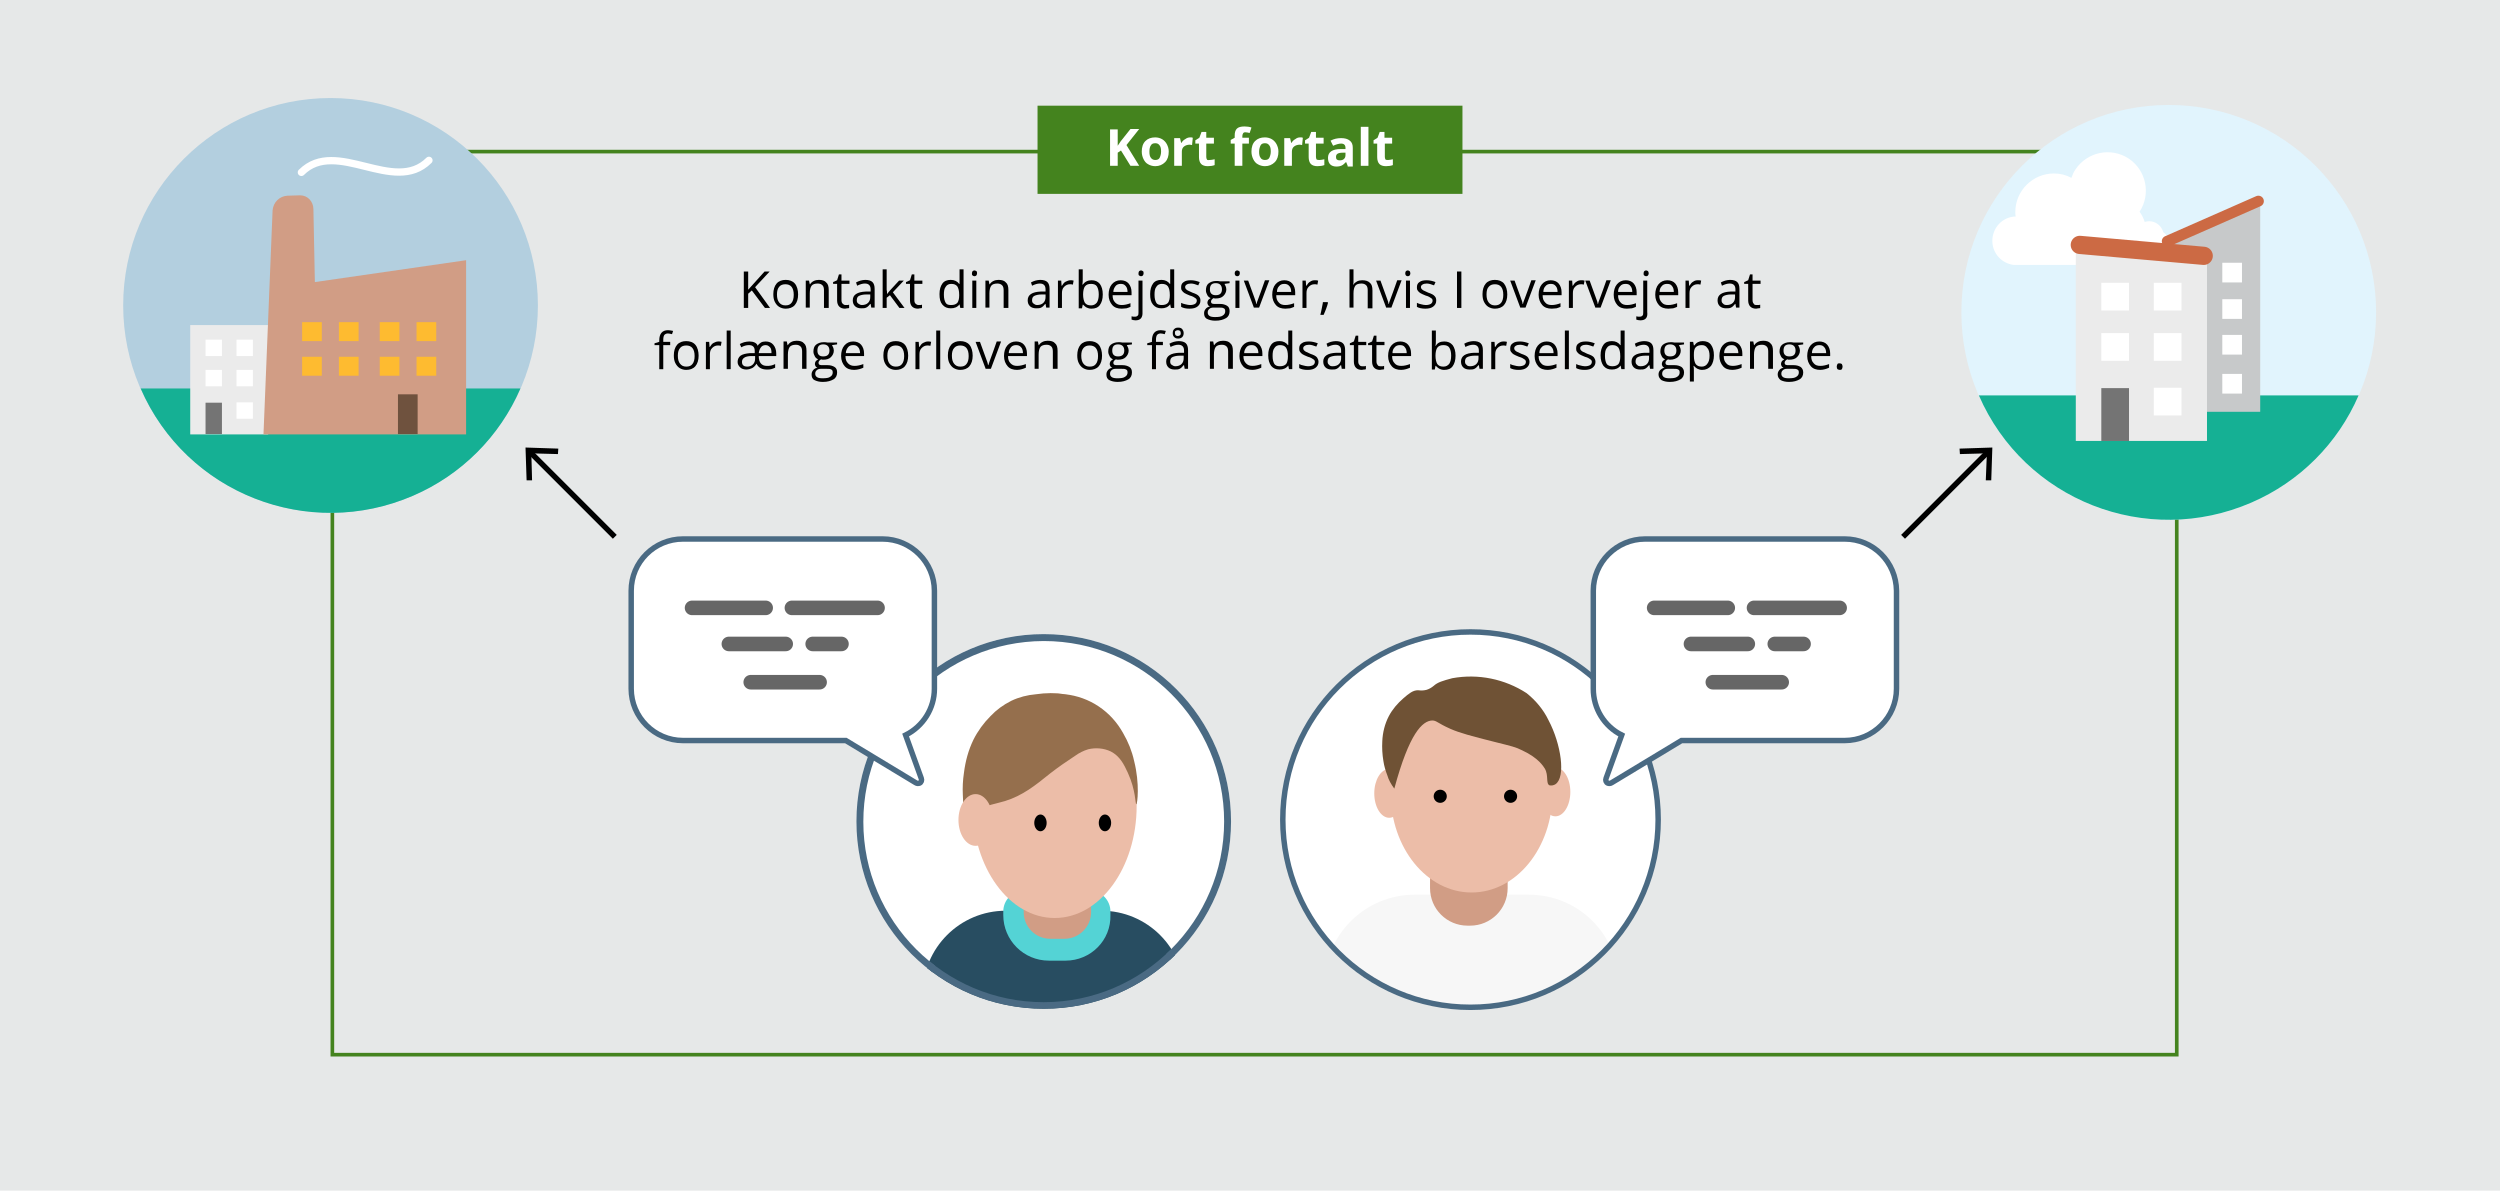 <?xml version="1.0" encoding="utf-8"?>
<!-- Generator: Adobe Illustrator 24.2.0, SVG Export Plug-In . SVG Version: 6.00 Build 0)  -->
<svg version="1.1" id="Layer_1" xmlns="http://www.w3.org/2000/svg" xmlns:xlink="http://www.w3.org/1999/xlink" x="0px" y="0px"
	 viewBox="0 0 686 326.7" style="enable-background:new 0 0 686 326.7;" xml:space="preserve">
<style type="text/css">
	.st0{fill:#E6E8E8;}
	.st1{fill:#44831E;}
	.st2{enable-background:new    ;}
	.st3{fill:#FFFFFF;}
	.st4{clip-path:url(#SVGID_2_);}
	.st5{fill:#284D61;}
	.st6{fill:#54D3D5;}
	.st7{fill:#D19D85;}
	.st8{fill:#ECBDA8;}
	.st9{fill:#956F4D;}
	.st10{fill:#4A6A83;}
	.st11{clip-path:url(#SVGID_4_);}
	.st12{clip-path:url(#SVGID_6_);}
	.st13{fill:#F7F7F7;}
	.st14{fill:#6F5235;}
	.st15{fill:none;stroke:#4A6A83;stroke-width:1.5;stroke-miterlimit:10;}
	.st16{fill:#B3CFDF;}
	.st17{fill:#15B094;}
	.st18{fill:none;stroke:#FFFFFF;stroke-width:2;stroke-linecap:round;stroke-linejoin:round;}
	.st19{fill:#EBEBEB;}
	.st20{fill:#747474;}
	.st21{fill:#6F523E;}
	.st22{fill:#FEBB30;}
	.st23{fill:#FFFFFF;stroke:#4A6A83;stroke-width:1.5;stroke-miterlimit:10;}
	.st24{fill:none;stroke:#666666;stroke-width:4;stroke-linecap:round;stroke-linejoin:round;}
	.st25{fill:none;stroke:#000000;stroke-width:1.5;stroke-miterlimit:10;}
	.st26{fill:#E1F4FD;}
	.st27{fill:#C7C9CA;}
	.st28{fill:none;stroke:#CC6A44;stroke-width:3;stroke-linecap:round;stroke-miterlimit:10;}
	.st29{fill:none;stroke:#CC6A44;stroke-width:5;stroke-linecap:round;stroke-miterlimit:10;}
</style>
<g id="Layer_2_1_">
	<g id="Layer_1-2">
		<rect y="0" class="st0" width="686" height="326.7"/>
		<path class="st1" d="M596.8,42.1v246.8H91.7V42.1H596.8 M597.8,41.1H90.7v248.8h507.1V41.1z"/>
		<rect x="284.7" y="29" class="st1" width="116.6" height="24.2"/>
		<g class="st2">
			<path class="st3" d="M312.6,45.5h-2.4l-2.6-4.2l-0.9,0.6v3.6h-2.1v-10h2.1V40l0.8-1.2l2.7-3.4h2.4l-3.5,4.4L312.6,45.5z"/>
			<path class="st3" d="M320.7,41.6c0,1.2-0.3,2.2-1,2.9s-1.6,1.1-2.7,1.1c-0.7,0-1.4-0.2-1.9-0.5c-0.6-0.3-1-0.8-1.3-1.4
				s-0.5-1.3-0.5-2.1c0-1.2,0.3-2.2,1-2.9s1.6-1,2.7-1c0.7,0,1.4,0.2,1.9,0.5s1,0.8,1.3,1.4S320.7,40.8,320.7,41.6z M315.4,41.6
				c0,0.8,0.1,1.3,0.4,1.7s0.7,0.6,1.2,0.6c0.6,0,1-0.2,1.2-0.6c0.2-0.4,0.4-1,0.4-1.7c0-0.8-0.1-1.3-0.4-1.7s-0.6-0.6-1.2-0.6
				c-0.6,0-1,0.2-1.2,0.6C315.5,40.3,315.4,40.9,315.4,41.6z"/>
			<path class="st3" d="M326.6,37.7c0.3,0,0.5,0,0.7,0.1l-0.2,2c-0.2,0-0.4-0.1-0.6-0.1c-0.7,0-1.2,0.2-1.6,0.5s-0.6,0.8-0.6,1.4
				v3.9h-2.1v-7.6h1.6l0.3,1.3h0.1c0.2-0.4,0.6-0.8,1-1C325.7,37.8,326.2,37.7,326.6,37.7z"/>
			<path class="st3" d="M332,43.9c0.4,0,0.8-0.1,1.3-0.2v1.6c-0.5,0.2-1.2,0.3-1.9,0.3c-0.8,0-1.4-0.2-1.8-0.6
				c-0.4-0.4-0.6-1.1-0.6-1.9v-3.7h-1v-0.9l1.1-0.7l0.6-1.6h1.3v1.6h2.1v1.6H331v3.7c0,0.3,0.1,0.5,0.2,0.7S331.7,43.9,332,43.9z"/>
			<path class="st3" d="M342.7,39.4h-1.8v6.1h-2.1v-6.1h-1.1v-1l1.1-0.6v-0.6c0-0.9,0.2-1.5,0.6-1.9s1.1-0.6,2.1-0.6
				c0.7,0,1.4,0.1,1.9,0.3l-0.5,1.5c-0.4-0.1-0.8-0.2-1.2-0.2c-0.3,0-0.5,0.1-0.6,0.3c-0.1,0.2-0.2,0.4-0.2,0.7v0.5h1.8V39.4z"/>
			<path class="st3" d="M350.8,41.6c0,1.2-0.3,2.2-1,2.9s-1.6,1.1-2.7,1.1c-0.7,0-1.4-0.2-1.9-0.5c-0.6-0.3-1-0.8-1.3-1.4
				s-0.5-1.3-0.5-2.1c0-1.2,0.3-2.2,1-2.9c0.7-0.7,1.6-1,2.7-1c0.7,0,1.4,0.2,1.9,0.5s1,0.8,1.3,1.4S350.8,40.8,350.8,41.6z
				 M345.5,41.6c0,0.8,0.1,1.3,0.4,1.7c0.2,0.4,0.7,0.6,1.2,0.6c0.6,0,1-0.2,1.2-0.6c0.2-0.4,0.4-1,0.4-1.7c0-0.8-0.1-1.3-0.4-1.7
				s-0.6-0.6-1.2-0.6c-0.6,0-1,0.2-1.2,0.6C345.7,40.3,345.5,40.9,345.5,41.6z"/>
			<path class="st3" d="M356.8,37.7c0.3,0,0.5,0,0.7,0.1l-0.2,2c-0.2,0-0.4-0.1-0.6-0.1c-0.7,0-1.2,0.2-1.6,0.5
				c-0.4,0.3-0.6,0.8-0.6,1.4v3.9h-2.1v-7.6h1.6l0.3,1.3h0.1c0.2-0.4,0.6-0.8,1-1C355.9,37.8,356.3,37.7,356.8,37.7z"/>
			<path class="st3" d="M362.1,43.9c0.4,0,0.8-0.1,1.3-0.2v1.6c-0.5,0.2-1.2,0.3-1.9,0.3c-0.8,0-1.4-0.2-1.8-0.6
				c-0.4-0.4-0.6-1.1-0.6-1.9v-3.7h-1v-0.9l1.1-0.7l0.6-1.6h1.3v1.6h2.1v1.6h-2.1v3.7c0,0.3,0.1,0.5,0.2,0.7
				C361.6,43.9,361.8,43.9,362.1,43.9z"/>
			<path class="st3" d="M369.8,45.5l-0.4-1h-0.1c-0.4,0.4-0.7,0.7-1.1,0.9c-0.4,0.2-0.9,0.3-1.5,0.3c-0.7,0-1.3-0.2-1.7-0.6
				c-0.4-0.4-0.6-1-0.6-1.8c0-0.8,0.3-1.4,0.9-1.8c0.6-0.4,1.4-0.6,2.6-0.6l1.3,0v-0.3c0-0.8-0.4-1.2-1.2-1.2
				c-0.6,0-1.3,0.2-2.2,0.6l-0.7-1.4c0.9-0.5,1.9-0.7,2.9-0.7c1,0,1.8,0.2,2.4,0.7s0.8,1.1,0.8,2v5.1H369.8z M369.2,41.9l-0.8,0
				c-0.6,0-1.1,0.1-1.4,0.3c-0.3,0.2-0.4,0.5-0.4,0.9c0,0.6,0.3,0.9,1,0.9c0.5,0,0.9-0.1,1.2-0.4c0.3-0.3,0.4-0.6,0.4-1.1V41.9z"/>
			<path class="st3" d="M375.5,45.5h-2.1V34.8h2.1V45.5z"/>
			<path class="st3" d="M380.9,43.9c0.4,0,0.8-0.1,1.3-0.2v1.6c-0.5,0.2-1.2,0.3-1.9,0.3c-0.8,0-1.4-0.2-1.8-0.6
				c-0.4-0.4-0.6-1.1-0.6-1.9v-3.7h-1v-0.9l1.1-0.7l0.6-1.6h1.3v1.6h2.1v1.6H380v3.7c0,0.3,0.1,0.5,0.2,0.7
				C380.4,43.9,380.6,43.9,380.9,43.9z"/>
		</g>
		<g class="st2">
			<path d="M211.3,84.5h-1.4l-3.6-4.8l-1,0.9v3.9h-1.2v-10h1.2v5l4.5-5h1.4l-4,4.3L211.3,84.5z"/>
			<path d="M219,80.8c0,1.2-0.3,2.2-0.9,2.9c-0.6,0.7-1.5,1-2.5,1c-0.7,0-1.3-0.2-1.8-0.5s-0.9-0.8-1.2-1.4s-0.4-1.3-0.4-2.1
				c0-1.2,0.3-2.2,0.9-2.9c0.6-0.7,1.5-1,2.5-1c1,0,1.9,0.3,2.5,1S219,79.6,219,80.8z M213.2,80.8c0,1,0.2,1.7,0.6,2.2
				s0.9,0.8,1.7,0.8s1.3-0.2,1.7-0.7c0.4-0.5,0.6-1.2,0.6-2.2c0-1-0.2-1.7-0.6-2.2c-0.4-0.5-1-0.7-1.7-0.7c-0.7,0-1.3,0.2-1.7,0.7
				S213.2,79.8,213.2,80.8z"/>
			<path d="M226.1,84.5v-4.8c0-0.6-0.1-1.1-0.4-1.4s-0.7-0.5-1.3-0.5c-0.8,0-1.4,0.2-1.7,0.6s-0.5,1.1-0.5,2.1v3.9h-1.1V77h0.9
				l0.2,1h0.1c0.2-0.4,0.6-0.7,1-0.9c0.4-0.2,0.9-0.3,1.4-0.3c0.9,0,1.6,0.2,2,0.7c0.5,0.4,0.7,1.1,0.7,2.1v4.9H226.1z"/>
			<path d="M232,83.7c0.2,0,0.4,0,0.6,0c0.2,0,0.3-0.1,0.4-0.1v0.9c-0.1,0.1-0.3,0.1-0.5,0.1c-0.2,0-0.5,0.1-0.6,0.1
				c-1.4,0-2.2-0.8-2.2-2.3v-4.5h-1.1v-0.5l1.1-0.5l0.5-1.6h0.7V77h2.2v0.9h-2.2v4.4c0,0.5,0.1,0.8,0.3,1S231.6,83.7,232,83.7z"/>
			<path d="M239.1,84.5l-0.2-1.1h-0.1c-0.4,0.5-0.7,0.8-1.1,1c-0.4,0.2-0.8,0.2-1.4,0.2c-0.7,0-1.3-0.2-1.7-0.6s-0.6-0.9-0.6-1.6
				c0-1.5,1.2-2.3,3.6-2.4l1.3,0v-0.5c0-0.6-0.1-1-0.4-1.3c-0.3-0.3-0.7-0.4-1.2-0.4c-0.6,0-1.3,0.2-2.1,0.6l-0.3-0.9
				c0.4-0.2,0.8-0.4,1.2-0.5s0.9-0.2,1.3-0.2c0.9,0,1.6,0.2,2,0.6s0.6,1,0.6,1.9v5.1H239.1z M236.5,83.7c0.7,0,1.3-0.2,1.7-0.6
				s0.6-0.9,0.6-1.6v-0.7l-1.1,0c-0.9,0-1.6,0.2-2,0.4c-0.4,0.2-0.6,0.6-0.6,1.2c0,0.4,0.1,0.7,0.4,0.9S236.1,83.7,236.5,83.7z"/>
			<path d="M243.4,80.7c0.2-0.3,0.5-0.6,0.9-1.1l2.4-2.6h1.3l-3,3.2l3.2,4.3h-1.4l-2.6-3.5l-0.9,0.7v2.8h-1.1V73.9h1.1v5.6
				C243.4,79.8,243.4,80.2,243.4,80.7L243.4,80.7z"/>
			<path d="M252,83.7c0.2,0,0.4,0,0.6,0c0.2,0,0.3-0.1,0.4-0.1v0.9c-0.1,0.1-0.3,0.1-0.5,0.1c-0.2,0-0.5,0.1-0.6,0.1
				c-1.4,0-2.2-0.8-2.2-2.3v-4.5h-1.1v-0.5l1.1-0.5l0.5-1.6h0.7V77h2.2v0.9h-2.2v4.4c0,0.5,0.1,0.8,0.3,1S251.7,83.7,252,83.7z"/>
			<path d="M263.3,83.5L263.3,83.5c-0.6,0.8-1.4,1.1-2.4,1.1c-1,0-1.7-0.3-2.3-1s-0.8-1.6-0.8-2.9s0.3-2.2,0.8-2.9s1.3-1,2.3-1
				c1,0,1.8,0.4,2.3,1.1h0.1l0-0.5l0-0.5v-3h1.1v10.6h-0.9L263.3,83.5z M261,83.7c0.8,0,1.3-0.2,1.7-0.6c0.3-0.4,0.5-1.1,0.5-2v-0.2
				c0-1.1-0.2-1.8-0.5-2.3c-0.4-0.5-0.9-0.7-1.7-0.7c-0.7,0-1.2,0.3-1.5,0.8c-0.4,0.5-0.5,1.2-0.5,2.2c0,1,0.2,1.7,0.5,2.2
				S260.3,83.7,261,83.7z"/>
			<path d="M266.7,75c0-0.3,0.1-0.5,0.2-0.6c0.1-0.1,0.3-0.2,0.5-0.2c0.2,0,0.3,0.1,0.5,0.2s0.2,0.3,0.2,0.6s-0.1,0.4-0.2,0.6
				c-0.1,0.1-0.3,0.2-0.5,0.2c-0.2,0-0.4-0.1-0.5-0.2C266.7,75.5,266.7,75.3,266.7,75z M267.9,84.5h-1.1V77h1.1V84.5z"/>
			<path d="M275.4,84.5v-4.8c0-0.6-0.1-1.1-0.4-1.4s-0.7-0.5-1.3-0.5c-0.8,0-1.4,0.2-1.7,0.6s-0.5,1.1-0.5,2.1v3.9h-1.1V77h0.9
				l0.2,1h0.1c0.2-0.4,0.6-0.7,1-0.9c0.4-0.2,0.9-0.3,1.4-0.3c0.9,0,1.6,0.2,2,0.7c0.5,0.4,0.7,1.1,0.7,2.1v4.9H275.4z"/>
			<path d="M287.1,84.5l-0.2-1.1h-0.1c-0.4,0.5-0.7,0.8-1.1,1c-0.4,0.2-0.8,0.2-1.4,0.2c-0.7,0-1.3-0.2-1.7-0.6s-0.6-0.9-0.6-1.6
				c0-1.5,1.2-2.3,3.6-2.4l1.3,0v-0.5c0-0.6-0.1-1-0.4-1.3c-0.3-0.3-0.7-0.4-1.2-0.4c-0.6,0-1.3,0.2-2.1,0.6l-0.3-0.9
				c0.4-0.2,0.8-0.4,1.2-0.5s0.9-0.2,1.3-0.2c0.9,0,1.6,0.2,2,0.6s0.6,1,0.6,1.9v5.1H287.1z M284.6,83.7c0.7,0,1.3-0.2,1.7-0.6
				s0.6-0.9,0.6-1.6v-0.7l-1.1,0c-0.9,0-1.6,0.2-2,0.4c-0.4,0.2-0.6,0.6-0.6,1.2c0,0.4,0.1,0.7,0.4,0.9S284.1,83.7,284.6,83.7z"/>
			<path d="M293.7,76.9c0.3,0,0.6,0,0.9,0.1l-0.2,1.1c-0.3-0.1-0.6-0.1-0.8-0.1c-0.6,0-1.1,0.2-1.6,0.7s-0.6,1.1-0.6,1.8v4h-1.1V77
				h0.9l0.1,1.4h0.1c0.3-0.5,0.6-0.9,1-1.1S293.3,76.9,293.7,76.9z"/>
			<path d="M299.5,76.9c1,0,1.7,0.3,2.3,1c0.5,0.7,0.8,1.6,0.8,2.9s-0.3,2.2-0.8,2.9c-0.5,0.7-1.3,1-2.3,1c-0.5,0-0.9-0.1-1.3-0.3
				c-0.4-0.2-0.7-0.5-1-0.8h-0.1l-0.2,1H296V73.9h1.1v2.6c0,0.6,0,1.1-0.1,1.6h0.1C297.7,77.3,298.5,76.9,299.5,76.9z M299.4,77.9
				c-0.8,0-1.3,0.2-1.7,0.7c-0.3,0.4-0.5,1.2-0.5,2.2s0.2,1.8,0.5,2.3c0.4,0.5,0.9,0.7,1.7,0.7c0.7,0,1.2-0.3,1.6-0.8
				c0.3-0.5,0.5-1.2,0.5-2.2c0-1-0.2-1.7-0.5-2.2S300.1,77.9,299.4,77.9z"/>
			<path d="M307.8,84.7c-1.1,0-2-0.3-2.6-1s-1-1.6-1-2.8c0-1.2,0.3-2.2,0.9-2.9s1.4-1.1,2.4-1.1c0.9,0,1.7,0.3,2.2,0.9
				c0.5,0.6,0.8,1.4,0.8,2.4V81h-5.2c0,0.9,0.2,1.5,0.7,2s1,0.7,1.8,0.7c0.8,0,1.6-0.2,2.4-0.5v1c-0.4,0.2-0.8,0.3-1.1,0.4
				C308.7,84.6,308.3,84.7,307.8,84.7z M307.5,77.9c-0.6,0-1.1,0.2-1.4,0.6s-0.6,0.9-0.6,1.6h3.9c0-0.7-0.2-1.3-0.5-1.6
				C308.5,78,308.1,77.9,307.5,77.9z"/>
			<path d="M311.6,87.9c-0.4,0-0.8-0.1-1.1-0.2v-0.9c0.3,0.1,0.6,0.1,0.9,0.1c0.4,0,0.6-0.1,0.8-0.3c0.2-0.2,0.2-0.5,0.2-0.9V77h1.1
				v8.6C313.6,87.2,312.9,87.9,311.6,87.9z M312.4,75c0-0.3,0.1-0.5,0.2-0.6c0.1-0.1,0.3-0.2,0.5-0.2c0.2,0,0.3,0.1,0.5,0.2
				s0.2,0.3,0.2,0.6s-0.1,0.4-0.2,0.6c-0.1,0.1-0.3,0.2-0.5,0.2c-0.2,0-0.4-0.1-0.5-0.2C312.4,75.5,312.4,75.3,312.4,75z"/>
			<path d="M321.1,83.5L321.1,83.5c-0.6,0.8-1.4,1.1-2.4,1.1c-1,0-1.7-0.3-2.3-1s-0.8-1.6-0.8-2.9s0.3-2.2,0.8-2.9s1.3-1,2.3-1
				c1,0,1.8,0.4,2.3,1.1h0.1l0-0.5l0-0.5v-3h1.1v10.6h-0.9L321.1,83.5z M318.8,83.7c0.8,0,1.3-0.2,1.7-0.6c0.3-0.4,0.5-1.1,0.5-2
				v-0.2c0-1.1-0.2-1.8-0.5-2.3c-0.4-0.5-0.9-0.7-1.7-0.7c-0.7,0-1.2,0.3-1.5,0.8c-0.4,0.5-0.5,1.2-0.5,2.2c0,1,0.2,1.7,0.5,2.2
				S318.2,83.7,318.8,83.7z"/>
			<path d="M329.4,82.5c0,0.7-0.3,1.2-0.8,1.6s-1.2,0.6-2.2,0.6c-1,0-1.8-0.2-2.3-0.5v-1.1c0.4,0.2,0.7,0.3,1.2,0.4s0.8,0.2,1.2,0.2
				c0.6,0,1-0.1,1.4-0.3c0.3-0.2,0.5-0.5,0.5-0.9c0-0.3-0.1-0.5-0.4-0.7c-0.3-0.2-0.7-0.5-1.5-0.7c-0.7-0.3-1.2-0.5-1.5-0.7
				c-0.3-0.2-0.5-0.4-0.7-0.7s-0.2-0.5-0.2-0.9c0-0.6,0.2-1.1,0.7-1.4c0.5-0.4,1.2-0.5,2-0.5c0.8,0,1.6,0.2,2.4,0.5l-0.4,0.9
				c-0.8-0.3-1.4-0.5-2-0.5c-0.5,0-0.9,0.1-1.2,0.3s-0.4,0.4-0.4,0.7c0,0.2,0.1,0.4,0.2,0.5s0.3,0.3,0.5,0.4s0.7,0.3,1.3,0.6
				c0.9,0.3,1.5,0.6,1.8,1S329.4,82,329.4,82.5z"/>
			<path d="M337.4,77v0.7l-1.4,0.2c0.1,0.2,0.2,0.4,0.3,0.6c0.1,0.3,0.2,0.5,0.2,0.9c0,0.7-0.3,1.3-0.8,1.8s-1.2,0.7-2.1,0.7
				c-0.2,0-0.4,0-0.6-0.1c-0.5,0.3-0.7,0.6-0.7,1c0,0.2,0.1,0.4,0.3,0.5c0.2,0.1,0.5,0.1,0.9,0.1h1.3c0.8,0,1.4,0.2,1.9,0.5
				s0.7,0.8,0.7,1.5c0,0.8-0.3,1.5-1,1.9c-0.7,0.4-1.6,0.7-2.9,0.7c-1,0-1.7-0.2-2.3-0.5s-0.8-0.9-0.8-1.5c0-0.5,0.1-0.8,0.4-1.2
				s0.7-0.6,1.2-0.7c-0.2-0.1-0.4-0.2-0.5-0.4s-0.2-0.4-0.2-0.6c0-0.3,0.1-0.5,0.2-0.7s0.4-0.4,0.7-0.6c-0.4-0.2-0.7-0.4-0.9-0.8
				s-0.4-0.8-0.4-1.3c0-0.8,0.2-1.5,0.7-1.9c0.5-0.4,1.2-0.7,2.1-0.7c0.4,0,0.7,0,1.1,0.1H337.4z M331.4,85.8c0,0.4,0.2,0.7,0.5,0.9
				s0.8,0.3,1.5,0.3c1,0,1.7-0.1,2.1-0.4c0.5-0.3,0.7-0.7,0.7-1.2c0-0.4-0.1-0.7-0.4-0.8c-0.3-0.2-0.7-0.2-1.4-0.2h-1.4
				c-0.5,0-0.9,0.1-1.2,0.4S331.4,85.3,331.4,85.8z M332,79.4c0,0.5,0.1,0.9,0.4,1.2s0.7,0.4,1.2,0.4c1.1,0,1.7-0.5,1.7-1.6
				c0-1.1-0.6-1.7-1.7-1.7c-0.5,0-0.9,0.1-1.2,0.4S332,78.9,332,79.4z"/>
			<path d="M338.8,75c0-0.3,0.1-0.5,0.2-0.6c0.1-0.1,0.3-0.2,0.5-0.2c0.2,0,0.3,0.1,0.5,0.2s0.2,0.3,0.2,0.6s-0.1,0.4-0.2,0.6
				c-0.1,0.1-0.3,0.2-0.5,0.2c-0.2,0-0.4-0.1-0.5-0.2C338.9,75.5,338.8,75.3,338.8,75z M340.1,84.5h-1.1V77h1.1V84.5z"/>
			<path d="M344.1,84.5l-2.8-7.5h1.2l1.6,4.4c0.4,1,0.6,1.7,0.6,2h0.1c0-0.2,0.2-0.7,0.5-1.5c0.3-0.8,0.9-2.4,1.8-5h1.2l-2.8,7.5
				H344.1z"/>
			<path d="M352.7,84.7c-1.1,0-2-0.3-2.6-1c-0.6-0.7-1-1.6-1-2.8c0-1.2,0.3-2.2,0.9-2.9s1.4-1.1,2.4-1.1c0.9,0,1.7,0.3,2.2,0.9
				c0.5,0.6,0.8,1.4,0.8,2.4V81h-5.2c0,0.9,0.2,1.5,0.7,2c0.4,0.5,1,0.7,1.8,0.7c0.8,0,1.6-0.2,2.4-0.5v1c-0.4,0.2-0.8,0.3-1.1,0.4
				C353.6,84.6,353.2,84.7,352.7,84.7z M352.4,77.9c-0.6,0-1.1,0.2-1.4,0.6c-0.4,0.4-0.6,0.9-0.6,1.6h3.9c0-0.7-0.2-1.3-0.5-1.6
				C353.4,78,352.9,77.9,352.4,77.9z"/>
			<path d="M360.8,76.9c0.3,0,0.6,0,0.9,0.1l-0.2,1.1c-0.3-0.1-0.6-0.1-0.8-0.1c-0.6,0-1.1,0.2-1.6,0.7s-0.6,1.1-0.6,1.8v4h-1.1V77
				h0.9l0.1,1.4h0.1c0.3-0.5,0.6-0.9,1-1.1C359.9,77,360.3,76.9,360.8,76.9z"/>
			<path d="M364.3,82.9l0.1,0.2c-0.1,0.5-0.3,1-0.5,1.6c-0.2,0.6-0.5,1.2-0.7,1.7h-0.9c0.1-0.5,0.3-1.1,0.4-1.8
				c0.1-0.7,0.3-1.3,0.3-1.7H364.3z"/>
			<path d="M375.3,84.5v-4.8c0-0.6-0.1-1.1-0.4-1.4c-0.3-0.3-0.7-0.5-1.3-0.5c-0.8,0-1.4,0.2-1.7,0.6s-0.5,1.1-0.5,2.1v3.9h-1.1
				V73.9h1.1v3.2c0,0.4,0,0.7-0.1,1h0.1c0.2-0.4,0.5-0.6,1-0.9c0.4-0.2,0.9-0.3,1.4-0.3c0.9,0,1.6,0.2,2.1,0.7
				c0.5,0.4,0.7,1.1,0.7,2.1v4.9H375.3z"/>
			<path d="M380.4,84.5l-2.8-7.5h1.2l1.6,4.4c0.4,1,0.6,1.7,0.6,2h0.1c0-0.2,0.2-0.7,0.5-1.5c0.3-0.8,0.9-2.4,1.8-5h1.2l-2.8,7.5
				H380.4z"/>
			<path d="M385.6,75c0-0.3,0.1-0.5,0.2-0.6c0.1-0.1,0.3-0.2,0.5-0.2c0.2,0,0.3,0.1,0.5,0.2c0.1,0.1,0.2,0.3,0.2,0.6
				s-0.1,0.4-0.2,0.6c-0.1,0.1-0.3,0.2-0.5,0.2c-0.2,0-0.4-0.1-0.5-0.2C385.7,75.5,385.6,75.3,385.6,75z M386.9,84.5h-1.1V77h1.1
				V84.5z"/>
			<path d="M394.1,82.5c0,0.7-0.3,1.2-0.8,1.6s-1.2,0.6-2.2,0.6c-1,0-1.8-0.2-2.3-0.5v-1.1c0.4,0.2,0.7,0.3,1.2,0.4
				c0.4,0.1,0.8,0.2,1.2,0.2c0.6,0,1-0.1,1.4-0.3c0.3-0.2,0.5-0.5,0.5-0.9c0-0.3-0.1-0.5-0.4-0.7c-0.3-0.2-0.7-0.5-1.5-0.7
				c-0.7-0.3-1.2-0.5-1.5-0.7c-0.3-0.2-0.5-0.4-0.7-0.7s-0.2-0.5-0.2-0.9c0-0.6,0.2-1.1,0.7-1.4c0.5-0.4,1.2-0.5,2-0.5
				c0.8,0,1.6,0.2,2.4,0.5l-0.4,0.9c-0.8-0.3-1.4-0.5-2-0.5c-0.5,0-0.9,0.1-1.2,0.3s-0.4,0.4-0.4,0.7c0,0.2,0.1,0.4,0.2,0.5
				s0.3,0.3,0.5,0.4c0.2,0.1,0.7,0.3,1.3,0.6c0.9,0.3,1.5,0.6,1.8,1C394,81.6,394.1,82,394.1,82.5z"/>
			<path d="M399.8,84.5v-10h1.2v10H399.8z"/>
			<path d="M413.6,80.8c0,1.2-0.3,2.2-0.9,2.9c-0.6,0.7-1.5,1-2.5,1c-0.7,0-1.3-0.2-1.8-0.5s-0.9-0.8-1.2-1.4
				c-0.3-0.6-0.4-1.3-0.4-2.1c0-1.2,0.3-2.2,0.9-2.9c0.6-0.7,1.5-1,2.5-1c1,0,1.9,0.3,2.5,1C413.3,78.6,413.6,79.6,413.6,80.8z
				 M407.9,80.8c0,1,0.2,1.7,0.6,2.2s0.9,0.8,1.7,0.8c0.7,0,1.3-0.2,1.7-0.7c0.4-0.5,0.6-1.2,0.6-2.2c0-1-0.2-1.7-0.6-2.2
				c-0.4-0.5-1-0.7-1.7-0.7c-0.7,0-1.3,0.2-1.7,0.7C408.1,79.1,407.9,79.8,407.9,80.8z"/>
			<path d="M417.2,84.5l-2.8-7.5h1.2l1.6,4.4c0.4,1,0.6,1.7,0.6,2h0.1c0-0.2,0.2-0.7,0.5-1.5c0.3-0.8,0.9-2.4,1.8-5h1.2l-2.8,7.5
				H417.2z"/>
			<path d="M425.8,84.7c-1.1,0-2-0.3-2.6-1c-0.6-0.7-1-1.6-1-2.8c0-1.2,0.3-2.2,0.9-2.9s1.4-1.1,2.4-1.1c0.9,0,1.7,0.3,2.2,0.9
				c0.5,0.6,0.8,1.4,0.8,2.4V81h-5.2c0,0.9,0.2,1.5,0.7,2c0.4,0.5,1,0.7,1.8,0.7c0.8,0,1.6-0.2,2.4-0.5v1c-0.4,0.2-0.8,0.3-1.1,0.4
				C426.7,84.6,426.3,84.7,425.8,84.7z M425.5,77.9c-0.6,0-1.1,0.2-1.4,0.6c-0.4,0.4-0.6,0.9-0.6,1.6h3.9c0-0.7-0.2-1.3-0.5-1.6
				C426.5,78,426.1,77.9,425.5,77.9z"/>
			<path d="M433.9,76.9c0.3,0,0.6,0,0.9,0.1l-0.2,1.1c-0.3-0.1-0.6-0.1-0.8-0.1c-0.6,0-1.1,0.2-1.6,0.7s-0.6,1.1-0.6,1.8v4h-1.1V77
				h0.9l0.1,1.4h0.1c0.3-0.5,0.6-0.9,1-1.1C433,77,433.4,76.9,433.9,76.9z"/>
			<path d="M437.8,84.5L435,77h1.2l1.6,4.4c0.4,1,0.6,1.7,0.6,2h0.1c0-0.2,0.2-0.7,0.5-1.5c0.3-0.8,0.9-2.4,1.8-5h1.2l-2.8,7.5
				H437.8z"/>
			<path d="M446.4,84.7c-1.1,0-2-0.3-2.6-1c-0.6-0.7-1-1.6-1-2.8c0-1.2,0.3-2.2,0.9-2.9s1.4-1.1,2.4-1.1c0.9,0,1.7,0.3,2.2,0.9
				c0.5,0.6,0.8,1.4,0.8,2.4V81H444c0,0.9,0.2,1.5,0.7,2c0.4,0.5,1,0.7,1.8,0.7c0.8,0,1.6-0.2,2.4-0.5v1c-0.4,0.2-0.8,0.3-1.1,0.4
				C447.3,84.6,446.9,84.7,446.4,84.7z M446,77.9c-0.6,0-1.1,0.2-1.4,0.6c-0.4,0.4-0.6,0.9-0.6,1.6h3.9c0-0.7-0.2-1.3-0.5-1.6
				C447.1,78,446.6,77.9,446,77.9z"/>
			<path d="M450.1,87.9c-0.4,0-0.8-0.1-1.1-0.2v-0.9c0.3,0.1,0.6,0.1,0.9,0.1c0.4,0,0.6-0.1,0.8-0.3c0.2-0.2,0.2-0.5,0.2-0.9V77h1.1
				v8.6C452.2,87.2,451.5,87.9,450.1,87.9z M451,75c0-0.3,0.1-0.5,0.2-0.6c0.1-0.1,0.3-0.2,0.5-0.2c0.2,0,0.3,0.1,0.5,0.2
				c0.1,0.1,0.2,0.3,0.2,0.6s-0.1,0.4-0.2,0.6c-0.1,0.1-0.3,0.2-0.5,0.2c-0.2,0-0.4-0.1-0.5-0.2C451,75.5,451,75.3,451,75z"/>
			<path d="M457.8,84.7c-1.1,0-2-0.3-2.6-1c-0.6-0.7-1-1.6-1-2.8c0-1.2,0.3-2.2,0.9-2.9s1.4-1.1,2.4-1.1c0.9,0,1.7,0.3,2.2,0.9
				c0.5,0.6,0.8,1.4,0.8,2.4V81h-5.2c0,0.9,0.2,1.5,0.7,2c0.4,0.5,1,0.7,1.8,0.7c0.8,0,1.6-0.2,2.4-0.5v1c-0.4,0.2-0.8,0.3-1.1,0.4
				C458.7,84.6,458.3,84.7,457.8,84.7z M457.4,77.9c-0.6,0-1.1,0.2-1.4,0.6c-0.4,0.4-0.6,0.9-0.6,1.6h3.9c0-0.7-0.2-1.3-0.5-1.6
				C458.5,78,458,77.9,457.4,77.9z"/>
			<path d="M465.9,76.9c0.3,0,0.6,0,0.9,0.1l-0.2,1.1c-0.3-0.1-0.6-0.1-0.8-0.1c-0.6,0-1.1,0.2-1.6,0.7s-0.6,1.1-0.6,1.8v4h-1.1V77
				h0.9l0.1,1.4h0.1c0.3-0.5,0.6-0.9,1-1.1C465,77,465.4,76.9,465.9,76.9z"/>
			<path d="M476.4,84.5l-0.2-1.1h-0.1c-0.4,0.5-0.7,0.8-1.1,1c-0.4,0.2-0.8,0.2-1.4,0.2c-0.7,0-1.3-0.2-1.7-0.6
				c-0.4-0.4-0.6-0.9-0.6-1.6c0-1.5,1.2-2.3,3.6-2.4l1.3,0v-0.5c0-0.6-0.1-1-0.4-1.3c-0.3-0.3-0.7-0.4-1.2-0.4
				c-0.6,0-1.3,0.2-2.1,0.6l-0.3-0.9c0.4-0.2,0.8-0.4,1.2-0.5c0.4-0.1,0.9-0.2,1.3-0.2c0.9,0,1.6,0.2,2,0.6s0.6,1,0.6,1.9v5.1H476.4
				z M473.8,83.7c0.7,0,1.3-0.2,1.7-0.6s0.6-0.9,0.6-1.6v-0.7l-1.1,0c-0.9,0-1.6,0.2-2,0.4c-0.4,0.2-0.6,0.6-0.6,1.2
				c0,0.4,0.1,0.7,0.4,0.9C473,83.6,473.4,83.7,473.8,83.7z"/>
			<path d="M482,83.7c0.2,0,0.4,0,0.6,0c0.2,0,0.3-0.1,0.4-0.1v0.9c-0.1,0.1-0.3,0.1-0.5,0.1c-0.2,0-0.5,0.1-0.6,0.1
				c-1.4,0-2.2-0.8-2.2-2.3v-4.5h-1.1v-0.5l1.1-0.5l0.5-1.6h0.7V77h2.2v0.9h-2.2v4.4c0,0.5,0.1,0.8,0.3,1
				C481.3,83.6,481.6,83.7,482,83.7z"/>
		</g>
		<g class="st2">
			<path d="M183.9,94.7H182v6.6h-1.1v-6.6h-1.3v-0.5l1.3-0.4v-0.4c0-1.8,0.8-2.8,2.4-2.8c0.4,0,0.9,0.1,1.4,0.2l-0.3,0.9
				c-0.4-0.1-0.8-0.2-1.1-0.2c-0.4,0-0.7,0.1-1,0.4c-0.2,0.3-0.3,0.7-0.3,1.4v0.5h1.9V94.7z"/>
			<path d="M191.7,97.6c0,1.2-0.3,2.2-0.9,2.9c-0.6,0.7-1.5,1-2.5,1c-0.7,0-1.3-0.2-1.8-0.5s-0.9-0.8-1.2-1.4s-0.4-1.3-0.4-2.1
				c0-1.2,0.3-2.2,0.9-2.9c0.6-0.7,1.5-1,2.5-1c1,0,1.9,0.3,2.5,1S191.7,96.4,191.7,97.6z M186,97.6c0,1,0.2,1.7,0.6,2.2
				s0.9,0.8,1.7,0.8s1.3-0.2,1.7-0.7c0.4-0.5,0.6-1.2,0.6-2.2c0-1-0.2-1.7-0.6-2.2c-0.4-0.5-1-0.7-1.7-0.7c-0.7,0-1.3,0.2-1.7,0.7
				S186,96.6,186,97.6z"/>
			<path d="M197.1,93.7c0.3,0,0.6,0,0.9,0.1l-0.2,1.1c-0.3-0.1-0.6-0.1-0.8-0.1c-0.6,0-1.1,0.2-1.6,0.7s-0.6,1.1-0.6,1.8v4h-1.1
				v-7.5h0.9l0.1,1.4h0.1c0.3-0.5,0.6-0.9,1-1.1S196.6,93.7,197.1,93.7z"/>
			<path d="M200.5,101.3h-1.1V90.7h1.1V101.3z"/>
			<path d="M202.4,99.3c0-0.7,0.3-1.3,0.8-1.7c0.6-0.4,1.4-0.6,2.6-0.7l1.3,0v-0.5c0-0.6-0.1-1-0.4-1.3c-0.3-0.3-0.7-0.4-1.2-0.4
				c-0.7,0-1.4,0.2-2.1,0.6l-0.4-0.9c0.3-0.2,0.7-0.3,1.2-0.5c0.5-0.1,0.9-0.2,1.4-0.2c0.6,0,1.1,0.1,1.5,0.3
				c0.4,0.2,0.7,0.5,0.8,0.9c0.2-0.4,0.6-0.7,0.9-0.9s0.8-0.3,1.3-0.3c0.9,0,1.6,0.3,2.1,0.9c0.5,0.6,0.8,1.4,0.8,2.4v0.7h-4.8
				c0,1.8,0.8,2.7,2.2,2.7c0.4,0,0.8,0,1.2-0.1c0.4-0.1,0.7-0.2,1.1-0.4v1c-0.4,0.2-0.8,0.3-1.1,0.4c-0.3,0.1-0.7,0.1-1.2,0.1
				c-1.3,0-2.3-0.5-2.8-1.6c-0.4,0.6-0.8,1-1.2,1.2s-1,0.4-1.6,0.4c-0.7,0-1.3-0.2-1.7-0.6S202.4,100,202.4,99.3z M203.6,99.3
				c0,0.4,0.1,0.8,0.4,1c0.2,0.2,0.6,0.3,1,0.3c0.7,0,1.2-0.2,1.6-0.6c0.4-0.4,0.6-0.9,0.6-1.6v-0.7l-1.1,0c-0.8,0-1.5,0.2-1.8,0.4
				C203.8,98.4,203.6,98.8,203.6,99.3z M210.1,94.7c-0.6,0-1,0.2-1.3,0.6s-0.5,0.9-0.6,1.6h3.5c0-0.7-0.1-1.3-0.4-1.6
				S210.7,94.7,210.1,94.7z"/>
			<path d="M220.1,101.3v-4.8c0-0.6-0.1-1.1-0.4-1.4s-0.7-0.5-1.3-0.5c-0.8,0-1.4,0.2-1.7,0.6s-0.5,1.1-0.5,2.1v3.9H215v-7.5h0.9
				l0.2,1h0.1c0.2-0.4,0.6-0.7,1-0.9c0.4-0.2,0.9-0.3,1.4-0.3c0.9,0,1.6,0.2,2,0.7c0.5,0.4,0.7,1.1,0.7,2.1v4.9H220.1z"/>
			<path d="M229.7,93.8v0.7l-1.4,0.2c0.1,0.2,0.2,0.4,0.3,0.6c0.1,0.3,0.2,0.5,0.2,0.9c0,0.7-0.3,1.3-0.8,1.8s-1.2,0.7-2.1,0.7
				c-0.2,0-0.4,0-0.6-0.1c-0.5,0.3-0.7,0.6-0.7,1c0,0.2,0.1,0.4,0.3,0.5c0.2,0.1,0.5,0.1,0.9,0.1h1.3c0.8,0,1.4,0.2,1.9,0.5
				s0.7,0.8,0.7,1.5c0,0.8-0.3,1.5-1,1.9c-0.7,0.4-1.6,0.7-2.9,0.7c-1,0-1.7-0.2-2.3-0.5s-0.8-0.9-0.8-1.5c0-0.5,0.1-0.8,0.4-1.2
				s0.7-0.6,1.2-0.7c-0.2-0.1-0.4-0.2-0.5-0.4s-0.2-0.4-0.2-0.6c0-0.3,0.1-0.5,0.2-0.7s0.4-0.4,0.7-0.6c-0.4-0.2-0.7-0.4-0.9-0.8
				s-0.4-0.8-0.4-1.3c0-0.8,0.2-1.5,0.7-1.9c0.5-0.4,1.2-0.7,2.1-0.7c0.4,0,0.7,0,1.1,0.1H229.7z M223.7,102.6
				c0,0.4,0.2,0.7,0.5,0.9s0.8,0.3,1.5,0.3c1,0,1.7-0.1,2.1-0.4c0.5-0.3,0.7-0.7,0.7-1.2c0-0.4-0.1-0.7-0.4-0.8
				c-0.3-0.2-0.7-0.2-1.4-0.2h-1.4c-0.5,0-0.9,0.1-1.2,0.4S223.7,102.1,223.7,102.6z M224.3,96.2c0,0.5,0.1,0.9,0.4,1.2
				s0.7,0.4,1.2,0.4c1.1,0,1.7-0.5,1.7-1.6c0-1.1-0.6-1.7-1.7-1.7c-0.5,0-0.9,0.1-1.2,0.4S224.3,95.7,224.3,96.2z"/>
			<path d="M234.4,101.5c-1.1,0-2-0.3-2.6-1s-1-1.6-1-2.8c0-1.2,0.3-2.2,0.9-2.9s1.4-1.1,2.4-1.1c0.9,0,1.7,0.3,2.2,0.9
				c0.5,0.6,0.8,1.4,0.8,2.4v0.7H232c0,0.9,0.2,1.5,0.7,2s1,0.7,1.8,0.7c0.8,0,1.6-0.2,2.4-0.5v1c-0.4,0.2-0.8,0.3-1.1,0.4
				C235.3,101.4,234.9,101.5,234.4,101.5z M234.1,94.7c-0.6,0-1.1,0.2-1.4,0.6s-0.6,0.9-0.6,1.6h3.9c0-0.7-0.2-1.3-0.5-1.6
				C235.1,94.8,234.7,94.7,234.1,94.7z"/>
			<path d="M249.2,97.6c0,1.2-0.3,2.2-0.9,2.9c-0.6,0.7-1.5,1-2.5,1c-0.7,0-1.3-0.2-1.8-0.5s-0.9-0.8-1.2-1.4s-0.4-1.3-0.4-2.1
				c0-1.2,0.3-2.2,0.9-2.9c0.6-0.7,1.5-1,2.5-1c1,0,1.9,0.3,2.5,1S249.2,96.4,249.2,97.6z M243.5,97.6c0,1,0.2,1.7,0.6,2.2
				s0.9,0.8,1.7,0.8s1.3-0.2,1.7-0.7c0.4-0.5,0.6-1.2,0.6-2.2c0-1-0.2-1.7-0.6-2.2c-0.4-0.5-1-0.7-1.7-0.7c-0.7,0-1.3,0.2-1.7,0.7
				S243.5,96.6,243.5,97.6z"/>
			<path d="M254.6,93.7c0.3,0,0.6,0,0.9,0.1l-0.2,1.1c-0.3-0.1-0.6-0.1-0.8-0.1c-0.6,0-1.1,0.2-1.6,0.7s-0.6,1.1-0.6,1.8v4h-1.1
				v-7.5h0.9l0.1,1.4h0.1c0.3-0.5,0.6-0.9,1-1.1S254.1,93.7,254.6,93.7z"/>
			<path d="M258,101.3h-1.1V90.7h1.1V101.3z"/>
			<path d="M266.9,97.6c0,1.2-0.3,2.2-0.9,2.9c-0.6,0.7-1.5,1-2.5,1c-0.7,0-1.3-0.2-1.8-0.5s-0.9-0.8-1.2-1.4s-0.4-1.3-0.4-2.1
				c0-1.2,0.3-2.2,0.9-2.9c0.6-0.7,1.5-1,2.5-1c1,0,1.9,0.3,2.5,1S266.9,96.4,266.9,97.6z M261.2,97.6c0,1,0.2,1.7,0.6,2.2
				s0.9,0.8,1.7,0.8s1.3-0.2,1.7-0.7c0.4-0.5,0.6-1.2,0.6-2.2c0-1-0.2-1.7-0.6-2.2c-0.4-0.5-1-0.7-1.7-0.7c-0.7,0-1.3,0.2-1.7,0.7
				S261.2,96.6,261.2,97.6z"/>
			<path d="M270.5,101.3l-2.8-7.5h1.2l1.6,4.4c0.4,1,0.6,1.7,0.6,2h0.1c0.1-0.2,0.2-0.7,0.5-1.5c0.3-0.8,0.9-2.4,1.8-5h1.2l-2.8,7.5
				H270.5z"/>
			<path d="M279.1,101.5c-1.1,0-2-0.3-2.6-1s-1-1.6-1-2.8c0-1.2,0.3-2.2,0.9-2.9s1.4-1.1,2.4-1.1c0.9,0,1.7,0.3,2.2,0.9
				c0.5,0.6,0.8,1.4,0.8,2.4v0.7h-5.2c0,0.9,0.2,1.5,0.7,2s1,0.7,1.8,0.7c0.8,0,1.6-0.2,2.4-0.5v1c-0.4,0.2-0.8,0.3-1.1,0.4
				C280,101.4,279.6,101.5,279.1,101.5z M278.8,94.7c-0.6,0-1.1,0.2-1.4,0.6s-0.6,0.9-0.6,1.6h3.9c0-0.7-0.2-1.3-0.5-1.6
				C279.8,94.8,279.3,94.7,278.8,94.7z"/>
			<path d="M288.9,101.3v-4.8c0-0.6-0.1-1.1-0.4-1.4s-0.7-0.5-1.3-0.5c-0.8,0-1.4,0.2-1.7,0.6s-0.5,1.1-0.5,2.1v3.9h-1.1v-7.5h0.9
				l0.2,1h0.1c0.2-0.4,0.6-0.7,1-0.9c0.4-0.2,0.9-0.3,1.4-0.3c0.9,0,1.6,0.2,2,0.7c0.5,0.4,0.7,1.1,0.7,2.1v4.9H288.9z"/>
			<path d="M302.4,97.6c0,1.2-0.3,2.2-0.9,2.9c-0.6,0.7-1.5,1-2.5,1c-0.7,0-1.3-0.2-1.8-0.5s-0.9-0.8-1.2-1.4s-0.4-1.3-0.4-2.1
				c0-1.2,0.3-2.2,0.9-2.9c0.6-0.7,1.5-1,2.5-1c1,0,1.9,0.3,2.5,1S302.4,96.4,302.4,97.6z M296.7,97.6c0,1,0.2,1.7,0.6,2.2
				s0.9,0.8,1.7,0.8s1.3-0.2,1.7-0.7c0.4-0.5,0.6-1.2,0.6-2.2c0-1-0.2-1.7-0.6-2.2c-0.4-0.5-1-0.7-1.7-0.7c-0.7,0-1.3,0.2-1.7,0.7
				S296.7,96.6,296.7,97.6z"/>
			<path d="M310.6,93.8v0.7l-1.4,0.2c0.1,0.2,0.2,0.4,0.3,0.6c0.1,0.3,0.2,0.5,0.2,0.9c0,0.7-0.3,1.3-0.8,1.8s-1.2,0.7-2.1,0.7
				c-0.2,0-0.4,0-0.6-0.1c-0.5,0.3-0.7,0.6-0.7,1c0,0.2,0.1,0.4,0.3,0.5c0.2,0.1,0.5,0.1,0.9,0.1h1.3c0.8,0,1.4,0.2,1.9,0.5
				s0.7,0.8,0.7,1.5c0,0.8-0.3,1.5-1,1.9c-0.7,0.4-1.6,0.7-2.9,0.7c-1,0-1.7-0.2-2.3-0.5s-0.8-0.9-0.8-1.5c0-0.5,0.1-0.8,0.4-1.2
				s0.7-0.6,1.2-0.7c-0.2-0.1-0.4-0.2-0.5-0.4s-0.2-0.4-0.2-0.6c0-0.3,0.1-0.5,0.2-0.7s0.4-0.4,0.7-0.6c-0.4-0.2-0.7-0.4-0.9-0.8
				s-0.4-0.8-0.4-1.3c0-0.8,0.2-1.5,0.7-1.9c0.5-0.4,1.2-0.7,2.1-0.7c0.4,0,0.7,0,1.1,0.1H310.6z M304.6,102.6
				c0,0.4,0.2,0.7,0.5,0.9s0.8,0.3,1.5,0.3c1,0,1.7-0.1,2.1-0.4c0.5-0.3,0.7-0.7,0.7-1.2c0-0.4-0.1-0.7-0.4-0.8
				c-0.3-0.2-0.7-0.2-1.4-0.2h-1.4c-0.5,0-0.9,0.1-1.2,0.4S304.6,102.1,304.6,102.6z M305.2,96.2c0,0.5,0.1,0.9,0.4,1.2
				s0.7,0.4,1.2,0.4c1.1,0,1.7-0.5,1.7-1.6c0-1.1-0.6-1.7-1.7-1.7c-0.5,0-0.9,0.1-1.2,0.4S305.2,95.7,305.2,96.2z"/>
			<path d="M319.1,94.7h-1.9v6.6h-1.1v-6.6h-1.3v-0.5l1.3-0.4v-0.4c0-1.8,0.8-2.8,2.4-2.8c0.4,0,0.9,0.1,1.4,0.2l-0.3,0.9
				c-0.4-0.1-0.8-0.2-1.1-0.2c-0.4,0-0.7,0.1-1,0.4c-0.2,0.3-0.3,0.7-0.3,1.4v0.5h1.9V94.7z"/>
			<path d="M325.1,101.3l-0.2-1.1h-0.1c-0.4,0.5-0.7,0.8-1.1,1c-0.4,0.2-0.8,0.2-1.4,0.2c-0.7,0-1.3-0.2-1.7-0.6s-0.6-0.9-0.6-1.6
				c0-1.5,1.2-2.3,3.6-2.4l1.3,0v-0.5c0-0.6-0.1-1-0.4-1.3c-0.3-0.3-0.7-0.4-1.2-0.4c-0.6,0-1.3,0.2-2.1,0.6l-0.3-0.9
				c0.4-0.2,0.8-0.4,1.2-0.5s0.9-0.2,1.3-0.2c0.9,0,1.6,0.2,2,0.6s0.6,1,0.6,1.9v5.1H325.1z M322.5,100.5c0.7,0,1.3-0.2,1.7-0.6
				s0.6-0.9,0.6-1.6v-0.7l-1.1,0c-0.9,0-1.6,0.2-2,0.4c-0.4,0.2-0.6,0.6-0.6,1.2c0,0.4,0.1,0.7,0.4,0.9S322.1,100.5,322.5,100.5z
				 M324.8,91.4c0,0.4-0.1,0.8-0.4,1.1c-0.3,0.3-0.7,0.4-1.1,0.4c-0.5,0-0.8-0.1-1.1-0.4c-0.3-0.3-0.4-0.6-0.4-1.1s0.1-0.8,0.4-1.1
				c0.3-0.3,0.6-0.4,1.1-0.4c0.5,0,0.8,0.1,1.1,0.4C324.6,90.6,324.8,90.9,324.8,91.4z M324,91.4c0-0.3-0.1-0.5-0.2-0.6
				c-0.2-0.1-0.3-0.2-0.6-0.2s-0.4,0.1-0.6,0.2c-0.2,0.1-0.2,0.3-0.2,0.6s0.1,0.5,0.2,0.6c0.1,0.1,0.3,0.2,0.6,0.2
				c0.2,0,0.4-0.1,0.6-0.2C324,91.8,324,91.6,324,91.4z"/>
			<path d="M337,101.3v-4.8c0-0.6-0.1-1.1-0.4-1.4s-0.7-0.5-1.3-0.5c-0.8,0-1.4,0.2-1.7,0.6s-0.5,1.1-0.5,2.1v3.9h-1.1v-7.5h0.9
				l0.2,1h0.1c0.2-0.4,0.6-0.7,1-0.9c0.4-0.2,0.9-0.3,1.4-0.3c0.9,0,1.6,0.2,2,0.7c0.5,0.4,0.7,1.1,0.7,2.1v4.9H337z"/>
			<path d="M343.7,101.5c-1.1,0-2-0.3-2.6-1s-1-1.6-1-2.8c0-1.2,0.3-2.2,0.9-2.9s1.4-1.1,2.4-1.1c0.9,0,1.7,0.3,2.2,0.9
				c0.5,0.6,0.8,1.4,0.8,2.4v0.7h-5.2c0,0.9,0.2,1.5,0.7,2s1,0.7,1.8,0.7c0.8,0,1.6-0.2,2.4-0.5v1c-0.4,0.2-0.8,0.3-1.1,0.4
				C344.6,101.4,344.2,101.5,343.7,101.5z M343.4,94.7c-0.6,0-1.1,0.2-1.4,0.6s-0.6,0.9-0.6,1.6h3.9c0-0.7-0.2-1.3-0.5-1.6
				C344.4,94.8,344,94.7,343.4,94.7z"/>
			<path d="M353.5,100.3L353.5,100.3c-0.6,0.8-1.4,1.1-2.4,1.1c-1,0-1.7-0.3-2.3-1c-0.5-0.7-0.8-1.6-0.8-2.9s0.3-2.2,0.8-2.9
				s1.3-1,2.3-1c1,0,1.8,0.4,2.3,1.1h0.1l0-0.5l0-0.5v-3h1.1v10.6h-0.9L353.5,100.3z M351.2,100.5c0.8,0,1.3-0.2,1.7-0.6
				c0.3-0.4,0.5-1.1,0.5-2v-0.2c0-1.1-0.2-1.8-0.5-2.3c-0.4-0.5-0.9-0.7-1.7-0.7c-0.7,0-1.2,0.3-1.5,0.8c-0.4,0.5-0.5,1.2-0.5,2.2
				c0,1,0.2,1.7,0.5,2.2C350,100.3,350.5,100.5,351.2,100.5z"/>
			<path d="M361.8,99.3c0,0.7-0.3,1.2-0.8,1.6s-1.2,0.6-2.2,0.6c-1,0-1.8-0.2-2.3-0.5v-1.1c0.4,0.2,0.7,0.3,1.2,0.4
				c0.4,0.1,0.8,0.2,1.2,0.2c0.6,0,1-0.1,1.4-0.3c0.3-0.2,0.5-0.5,0.5-0.9c0-0.3-0.1-0.5-0.4-0.7c-0.3-0.2-0.7-0.5-1.5-0.7
				c-0.7-0.3-1.2-0.5-1.5-0.7c-0.3-0.2-0.5-0.4-0.7-0.7s-0.2-0.5-0.2-0.9c0-0.6,0.2-1.1,0.7-1.4c0.5-0.4,1.2-0.5,2-0.5
				c0.8,0,1.6,0.2,2.4,0.5l-0.4,0.9c-0.8-0.3-1.4-0.5-2-0.5c-0.5,0-0.9,0.1-1.2,0.3s-0.4,0.4-0.4,0.7c0,0.2,0.1,0.4,0.2,0.5
				s0.3,0.3,0.5,0.4c0.2,0.1,0.7,0.3,1.3,0.6c0.9,0.3,1.5,0.6,1.8,1C361.6,98.4,361.8,98.8,361.8,99.3z"/>
			<path d="M368.2,101.3l-0.2-1.1h-0.1c-0.4,0.5-0.7,0.8-1.1,1c-0.4,0.2-0.8,0.2-1.4,0.2c-0.7,0-1.3-0.2-1.7-0.6
				c-0.4-0.4-0.6-0.9-0.6-1.6c0-1.5,1.2-2.3,3.6-2.4l1.3,0v-0.5c0-0.6-0.1-1-0.4-1.3c-0.3-0.3-0.7-0.4-1.2-0.4
				c-0.6,0-1.3,0.2-2.1,0.6l-0.3-0.9c0.4-0.2,0.8-0.4,1.2-0.5c0.4-0.1,0.9-0.2,1.3-0.2c0.9,0,1.6,0.2,2,0.6s0.6,1,0.6,1.9v5.1H368.2
				z M365.7,100.5c0.7,0,1.3-0.2,1.7-0.6s0.6-0.9,0.6-1.6v-0.7l-1.1,0c-0.9,0-1.6,0.2-2,0.4c-0.4,0.2-0.6,0.6-0.6,1.2
				c0,0.4,0.1,0.7,0.4,0.9C364.9,100.4,365.2,100.5,365.7,100.5z"/>
			<path d="M373.8,100.5c0.2,0,0.4,0,0.6,0c0.2,0,0.3-0.1,0.4-0.1v0.9c-0.1,0.1-0.3,0.1-0.5,0.1c-0.2,0-0.5,0.1-0.6,0.1
				c-1.4,0-2.2-0.8-2.2-2.3v-4.5h-1.1v-0.5l1.1-0.5l0.5-1.6h0.7v1.7h2.2v0.9h-2.2v4.4c0,0.5,0.1,0.8,0.3,1
				C373.2,100.4,373.4,100.5,373.8,100.5z"/>
			<path d="M378.8,100.5c0.2,0,0.4,0,0.6,0c0.2,0,0.3-0.1,0.4-0.1v0.9c-0.1,0.1-0.3,0.1-0.5,0.1c-0.2,0-0.5,0.1-0.6,0.1
				c-1.4,0-2.2-0.8-2.2-2.3v-4.5h-1.1v-0.5l1.1-0.5l0.5-1.6h0.7v1.7h2.2v0.9h-2.2v4.4c0,0.5,0.1,0.8,0.3,1
				C378.1,100.4,378.4,100.5,378.8,100.5z"/>
			<path d="M384.5,101.5c-1.1,0-2-0.3-2.6-1c-0.6-0.7-1-1.6-1-2.8c0-1.2,0.3-2.2,0.9-2.9s1.4-1.1,2.4-1.1c0.9,0,1.7,0.3,2.2,0.9
				c0.5,0.6,0.8,1.4,0.8,2.4v0.7H382c0,0.9,0.2,1.5,0.7,2c0.4,0.5,1,0.7,1.8,0.7c0.8,0,1.6-0.2,2.4-0.5v1c-0.4,0.2-0.8,0.3-1.1,0.4
				C385.4,101.4,385,101.5,384.5,101.5z M384.1,94.7c-0.6,0-1.1,0.2-1.4,0.6c-0.4,0.4-0.6,0.9-0.6,1.6h3.9c0-0.7-0.2-1.3-0.5-1.6
				C385.2,94.8,384.7,94.7,384.1,94.7z"/>
			<path d="M396.3,93.7c1,0,1.7,0.3,2.3,1c0.5,0.7,0.8,1.6,0.8,2.9s-0.3,2.2-0.8,2.9c-0.5,0.7-1.3,1-2.3,1c-0.5,0-0.9-0.1-1.3-0.3
				c-0.4-0.2-0.7-0.5-1-0.8h-0.1l-0.2,1h-0.8V90.7h1.1v2.6c0,0.6,0,1.1-0.1,1.6h0.1C394.4,94.1,395.2,93.7,396.3,93.7z M396.1,94.7
				c-0.8,0-1.3,0.2-1.7,0.7c-0.3,0.4-0.5,1.2-0.5,2.2s0.2,1.8,0.5,2.3c0.4,0.5,0.9,0.7,1.7,0.7c0.7,0,1.2-0.3,1.6-0.8
				c0.3-0.5,0.5-1.2,0.5-2.2c0-1-0.2-1.7-0.5-2.2S396.8,94.7,396.1,94.7z"/>
			<path d="M406,101.3l-0.2-1.1h-0.1c-0.4,0.5-0.7,0.8-1.1,1c-0.4,0.2-0.8,0.2-1.4,0.2c-0.7,0-1.3-0.2-1.7-0.6
				c-0.4-0.4-0.6-0.9-0.6-1.6c0-1.5,1.2-2.3,3.6-2.4l1.3,0v-0.5c0-0.6-0.1-1-0.4-1.3c-0.3-0.3-0.7-0.4-1.2-0.4
				c-0.6,0-1.3,0.2-2.1,0.6l-0.3-0.9c0.4-0.2,0.8-0.4,1.2-0.5c0.4-0.1,0.9-0.2,1.3-0.2c0.9,0,1.6,0.2,2,0.6s0.6,1,0.6,1.9v5.1H406z
				 M403.4,100.5c0.7,0,1.3-0.2,1.7-0.6s0.6-0.9,0.6-1.6v-0.7l-1.1,0c-0.9,0-1.6,0.2-2,0.4c-0.4,0.2-0.6,0.6-0.6,1.2
				c0,0.4,0.1,0.7,0.4,0.9C402.6,100.4,403,100.5,403.4,100.5z"/>
			<path d="M412.6,93.7c0.3,0,0.6,0,0.9,0.1l-0.2,1.1c-0.3-0.1-0.6-0.1-0.8-0.1c-0.6,0-1.1,0.2-1.6,0.7s-0.6,1.1-0.6,1.8v4h-1.1
				v-7.5h0.9l0.1,1.4h0.1c0.3-0.5,0.6-0.9,1-1.1C411.7,93.8,412.1,93.7,412.6,93.7z"/>
			<path d="M419.7,99.3c0,0.7-0.3,1.2-0.8,1.6s-1.2,0.6-2.2,0.6c-1,0-1.8-0.2-2.3-0.5v-1.1c0.4,0.2,0.7,0.3,1.2,0.4
				c0.4,0.1,0.8,0.2,1.2,0.2c0.6,0,1-0.1,1.4-0.3c0.3-0.2,0.5-0.5,0.5-0.9c0-0.3-0.1-0.5-0.4-0.7c-0.3-0.2-0.7-0.5-1.5-0.7
				c-0.7-0.3-1.2-0.5-1.5-0.7c-0.3-0.2-0.5-0.4-0.7-0.7s-0.2-0.5-0.2-0.9c0-0.6,0.2-1.1,0.7-1.4c0.5-0.4,1.2-0.5,2-0.5
				c0.8,0,1.6,0.2,2.4,0.5l-0.4,0.9c-0.8-0.3-1.4-0.5-2-0.5c-0.5,0-0.9,0.1-1.2,0.3s-0.4,0.4-0.4,0.7c0,0.2,0.1,0.4,0.2,0.5
				s0.3,0.3,0.5,0.4c0.2,0.1,0.7,0.3,1.3,0.6c0.9,0.3,1.5,0.6,1.8,1C419.5,98.4,419.7,98.8,419.7,99.3z"/>
			<path d="M424.7,101.5c-1.1,0-2-0.3-2.6-1c-0.6-0.7-1-1.6-1-2.8c0-1.2,0.3-2.2,0.9-2.9s1.4-1.1,2.4-1.1c0.9,0,1.7,0.3,2.2,0.9
				c0.5,0.6,0.8,1.4,0.8,2.4v0.7h-5.2c0,0.9,0.2,1.5,0.7,2c0.4,0.5,1,0.7,1.8,0.7c0.8,0,1.6-0.2,2.4-0.5v1c-0.4,0.2-0.8,0.3-1.1,0.4
				C425.6,101.4,425.2,101.5,424.7,101.5z M424.4,94.7c-0.6,0-1.1,0.2-1.4,0.6c-0.4,0.4-0.6,0.9-0.6,1.6h3.9c0-0.7-0.2-1.3-0.5-1.6
				C425.4,94.8,425,94.7,424.4,94.7z"/>
			<path d="M430.5,101.3h-1.1V90.7h1.1V101.3z"/>
			<path d="M437.8,99.3c0,0.7-0.3,1.2-0.8,1.6s-1.2,0.6-2.2,0.6c-1,0-1.8-0.2-2.3-0.5v-1.1c0.4,0.2,0.7,0.3,1.2,0.4
				c0.4,0.1,0.8,0.2,1.2,0.2c0.6,0,1-0.1,1.4-0.3c0.3-0.2,0.5-0.5,0.5-0.9c0-0.3-0.1-0.5-0.4-0.7c-0.3-0.2-0.7-0.5-1.5-0.7
				c-0.7-0.3-1.2-0.5-1.5-0.7c-0.3-0.2-0.5-0.4-0.7-0.7s-0.2-0.5-0.2-0.9c0-0.6,0.2-1.1,0.7-1.4c0.5-0.4,1.2-0.5,2-0.5
				c0.8,0,1.6,0.2,2.4,0.5l-0.4,0.9c-0.8-0.3-1.4-0.5-2-0.5c-0.5,0-0.9,0.1-1.2,0.3s-0.4,0.4-0.4,0.7c0,0.2,0.1,0.4,0.2,0.5
				s0.3,0.3,0.5,0.4c0.2,0.1,0.7,0.3,1.3,0.6c0.9,0.3,1.5,0.6,1.8,1C437.6,98.4,437.8,98.8,437.8,99.3z"/>
			<path d="M444.7,100.3L444.7,100.3c-0.6,0.8-1.4,1.1-2.4,1.1c-1,0-1.7-0.3-2.3-1c-0.5-0.7-0.8-1.6-0.8-2.9s0.3-2.2,0.8-2.9
				s1.3-1,2.3-1c1,0,1.8,0.4,2.3,1.1h0.1l0-0.5l0-0.5v-3h1.1v10.6h-0.9L444.7,100.3z M442.4,100.5c0.8,0,1.3-0.2,1.7-0.6
				c0.3-0.4,0.5-1.1,0.5-2v-0.2c0-1.1-0.2-1.8-0.5-2.3c-0.4-0.5-0.9-0.7-1.7-0.7c-0.7,0-1.2,0.3-1.5,0.8c-0.4,0.5-0.5,1.2-0.5,2.2
				c0,1,0.2,1.7,0.5,2.2C441.2,100.3,441.8,100.5,442.4,100.5z"/>
			<path d="M452.8,101.3l-0.2-1.1h-0.1c-0.4,0.5-0.7,0.8-1.1,1c-0.4,0.2-0.8,0.2-1.4,0.2c-0.7,0-1.3-0.2-1.7-0.6
				c-0.4-0.4-0.6-0.9-0.6-1.6c0-1.5,1.2-2.3,3.6-2.4l1.3,0v-0.5c0-0.6-0.1-1-0.4-1.3c-0.3-0.3-0.7-0.4-1.2-0.4
				c-0.6,0-1.3,0.2-2.1,0.6l-0.3-0.9c0.4-0.2,0.8-0.4,1.2-0.5c0.4-0.1,0.9-0.2,1.3-0.2c0.9,0,1.6,0.2,2,0.6s0.6,1,0.6,1.9v5.1H452.8
				z M450.2,100.5c0.7,0,1.3-0.2,1.7-0.6s0.6-0.9,0.6-1.6v-0.7l-1.1,0c-0.9,0-1.6,0.2-2,0.4c-0.4,0.2-0.6,0.6-0.6,1.2
				c0,0.4,0.1,0.7,0.4,0.9C449.4,100.4,449.8,100.5,450.2,100.5z"/>
			<path d="M462.1,93.8v0.7l-1.4,0.2c0.1,0.2,0.2,0.4,0.3,0.6c0.1,0.3,0.2,0.5,0.2,0.9c0,0.7-0.3,1.3-0.8,1.8
				c-0.5,0.4-1.2,0.7-2.1,0.7c-0.2,0-0.4,0-0.6-0.1c-0.5,0.3-0.7,0.6-0.7,1c0,0.2,0.1,0.4,0.3,0.5c0.2,0.1,0.5,0.1,0.9,0.1h1.3
				c0.8,0,1.4,0.2,1.9,0.5c0.4,0.3,0.7,0.8,0.7,1.5c0,0.8-0.3,1.5-1,1.9c-0.7,0.4-1.6,0.7-2.9,0.7c-1,0-1.7-0.2-2.3-0.5
				c-0.5-0.4-0.8-0.9-0.8-1.5c0-0.5,0.1-0.8,0.4-1.2c0.3-0.3,0.7-0.6,1.2-0.7c-0.2-0.1-0.4-0.2-0.5-0.4s-0.2-0.4-0.2-0.6
				c0-0.3,0.1-0.5,0.2-0.7c0.1-0.2,0.4-0.4,0.7-0.6c-0.4-0.2-0.7-0.4-0.9-0.8c-0.2-0.4-0.4-0.8-0.4-1.3c0-0.8,0.2-1.5,0.7-1.9
				c0.5-0.4,1.2-0.7,2.1-0.7c0.4,0,0.7,0,1.1,0.1H462.1z M456.1,102.6c0,0.4,0.2,0.7,0.5,0.9s0.8,0.3,1.5,0.3c1,0,1.7-0.1,2.1-0.4
				c0.5-0.3,0.7-0.7,0.7-1.2c0-0.4-0.1-0.7-0.4-0.8c-0.3-0.2-0.7-0.2-1.4-0.2h-1.4c-0.5,0-0.9,0.1-1.2,0.4S456.1,102.1,456.1,102.6z
				 M456.7,96.2c0,0.5,0.1,0.9,0.4,1.2c0.3,0.3,0.7,0.4,1.2,0.4c1.1,0,1.7-0.5,1.7-1.6c0-1.1-0.6-1.7-1.7-1.7
				c-0.5,0-0.9,0.1-1.2,0.4S456.7,95.7,456.7,96.2z"/>
			<path d="M467.1,101.5c-0.5,0-0.9-0.1-1.3-0.3c-0.4-0.2-0.7-0.5-1-0.8h-0.1c0.1,0.4,0.1,0.9,0.1,1.2v3.1h-1.1V93.8h0.9l0.2,1h0.1
				c0.3-0.4,0.6-0.7,1-0.9c0.4-0.2,0.8-0.3,1.3-0.3c1,0,1.8,0.3,2.3,1s0.8,1.6,0.8,2.9c0,1.2-0.3,2.2-0.8,2.9
				C468.9,101.1,468.1,101.5,467.1,101.5z M467,94.7c-0.8,0-1.3,0.2-1.7,0.6s-0.5,1.1-0.5,2v0.3c0,1.1,0.2,1.8,0.5,2.3
				c0.4,0.5,0.9,0.7,1.7,0.7c0.6,0,1.2-0.3,1.5-0.8c0.4-0.5,0.6-1.2,0.6-2.2c0-0.9-0.2-1.7-0.6-2.1C468.1,94.9,467.6,94.7,467,94.7z
				"/>
			<path d="M475.4,101.5c-1.1,0-2-0.3-2.6-1c-0.6-0.7-1-1.6-1-2.8c0-1.2,0.3-2.2,0.9-2.9s1.4-1.1,2.4-1.1c0.9,0,1.7,0.3,2.2,0.9
				c0.5,0.6,0.8,1.4,0.8,2.4v0.7H473c0,0.9,0.2,1.5,0.7,2c0.4,0.5,1,0.7,1.8,0.7c0.8,0,1.6-0.2,2.4-0.5v1c-0.4,0.2-0.8,0.3-1.1,0.4
				C476.3,101.4,475.9,101.5,475.4,101.5z M475.1,94.7c-0.6,0-1.1,0.2-1.4,0.6c-0.4,0.4-0.6,0.9-0.6,1.6h3.9c0-0.7-0.2-1.3-0.5-1.6
				C476.1,94.8,475.7,94.7,475.1,94.7z"/>
			<path d="M485.2,101.3v-4.8c0-0.6-0.1-1.1-0.4-1.4s-0.7-0.5-1.3-0.5c-0.8,0-1.4,0.2-1.7,0.6s-0.5,1.1-0.5,2.1v3.9h-1.1v-7.5h0.9
				l0.2,1h0.1c0.2-0.4,0.6-0.7,1-0.9c0.4-0.2,0.9-0.3,1.4-0.3c0.9,0,1.6,0.2,2,0.7c0.5,0.4,0.7,1.1,0.7,2.1v4.9H485.2z"/>
			<path d="M494.8,93.8v0.7l-1.4,0.2c0.1,0.2,0.2,0.4,0.3,0.6c0.1,0.3,0.2,0.5,0.2,0.9c0,0.7-0.3,1.3-0.8,1.8s-1.2,0.7-2.1,0.7
				c-0.2,0-0.4,0-0.6-0.1c-0.5,0.3-0.7,0.6-0.7,1c0,0.2,0.1,0.4,0.3,0.5c0.2,0.1,0.5,0.1,0.9,0.1h1.3c0.8,0,1.4,0.2,1.9,0.5
				c0.4,0.3,0.7,0.8,0.7,1.5c0,0.8-0.3,1.5-1,1.9c-0.7,0.4-1.6,0.7-2.9,0.7c-1,0-1.7-0.2-2.3-0.5c-0.5-0.4-0.8-0.9-0.8-1.5
				c0-0.5,0.1-0.8,0.4-1.2s0.7-0.6,1.2-0.7c-0.2-0.1-0.4-0.2-0.5-0.4c-0.1-0.2-0.2-0.4-0.2-0.6c0-0.3,0.1-0.5,0.2-0.7
				s0.4-0.4,0.7-0.6c-0.4-0.2-0.7-0.4-0.9-0.8c-0.2-0.4-0.4-0.8-0.4-1.3c0-0.8,0.2-1.5,0.7-1.9c0.5-0.4,1.2-0.7,2.1-0.7
				c0.4,0,0.7,0,1.1,0.1H494.8z M488.8,102.6c0,0.4,0.2,0.7,0.5,0.9s0.8,0.3,1.5,0.3c1,0,1.7-0.1,2.1-0.4c0.5-0.3,0.7-0.7,0.7-1.2
				c0-0.4-0.1-0.7-0.4-0.8c-0.3-0.2-0.7-0.2-1.4-0.2h-1.4c-0.5,0-0.9,0.1-1.2,0.4S488.8,102.1,488.8,102.6z M489.4,96.2
				c0,0.5,0.1,0.9,0.4,1.2s0.7,0.4,1.2,0.4c1.1,0,1.7-0.5,1.7-1.6c0-1.1-0.6-1.7-1.7-1.7c-0.5,0-0.9,0.1-1.2,0.4
				S489.4,95.7,489.4,96.2z"/>
			<path d="M499.5,101.5c-1.1,0-2-0.3-2.6-1c-0.6-0.7-1-1.6-1-2.8c0-1.2,0.3-2.2,0.9-2.9c0.6-0.7,1.4-1.1,2.4-1.1
				c0.9,0,1.7,0.3,2.2,0.9c0.5,0.6,0.8,1.4,0.8,2.4v0.7h-5.2c0,0.9,0.2,1.5,0.7,2c0.4,0.5,1,0.7,1.8,0.7c0.8,0,1.6-0.2,2.4-0.5v1
				c-0.4,0.2-0.8,0.3-1.1,0.4C500.4,101.4,500,101.5,499.5,101.5z M499.2,94.7c-0.6,0-1.1,0.2-1.4,0.6c-0.4,0.4-0.6,0.9-0.6,1.6h3.9
				c0-0.7-0.2-1.3-0.5-1.6C500.2,94.8,499.8,94.7,499.2,94.7z"/>
			<path d="M504,100.6c0-0.3,0.1-0.5,0.2-0.7c0.1-0.2,0.3-0.2,0.6-0.2c0.3,0,0.5,0.1,0.6,0.2c0.1,0.2,0.2,0.4,0.2,0.7
				c0,0.3-0.1,0.5-0.2,0.7s-0.4,0.2-0.6,0.2c-0.2,0-0.4-0.1-0.6-0.2C504.1,101.2,504,100.9,504,100.6z"/>
		</g>
		<circle class="st3" cx="286.4" cy="225.4" r="51.4"/>
		<g>
			<defs>
				<circle id="SVGID_1_" cx="286.4" cy="225.4" r="51.4"/>
			</defs>
			<clipPath id="SVGID_2_">
				<use xlink:href="#SVGID_1_"  style="overflow:visible;"/>
			</clipPath>
			<g class="st4">
				<path class="st5" d="M276,249.9h26.2c12.6,0,22.8,10.2,22.8,22.8v29.4c0,12.6-10.2,22.8-22.8,22.8H276
					c-12.6,0-22.8-10.2-22.8-22.8v-29.4C253.2,260.1,263.4,249.9,276,249.9z"/>
				<path class="st6" d="M292.4,263.6h-4.6c-6.9,0-12.5-5.6-12.5-12.5v-1c0-3.2,2.6-5.7,5.7-5.7c0,0,0,0,0,0h18
					c3.2,0,5.7,2.6,5.7,5.7c0,0,0,0,0,0v1C304.9,258,299.3,263.6,292.4,263.6z"/>
				<path class="st7" d="M292.1,257.6h-3.9c-4.1,0-7.3-3.3-7.3-7.3v-12.9h18.5v12.9C299.4,254.3,296.1,257.6,292.1,257.6
					C292.1,257.6,292.1,257.6,292.1,257.6z"/>
				<ellipse class="st8" cx="289.4" cy="221.1" rx="22.5" ry="30.8"/>
				<path class="st9" d="M268.4,222.5c2.6-1.8,4.5-1.8,7.4-2.7c4.8-1.5,8.2-4.2,12.4-7.6c2.2-1.7,4.5-3.3,6.8-4.8
					c1.1-0.8,2.3-1.4,3.6-1.8c2.1-0.5,4.3-0.3,6.2,0.6c2.5,1.3,3.6,3.5,4.7,5.9c2.2,4.8,2,8.6,2.3,8.6s1-5.6-0.6-11.9
					c-0.6-2.7-1.6-5.2-3-7.6c-3.3-6-9.2-10-16-10.7c-2.6-0.4-5.2-0.4-7.9,0c-2.4,0.2-4.7,0.8-6.8,1.8c-2.2,1.1-4.1,2.5-5.7,4.2
					c-1.9,1.9-3.5,4.1-4.7,6.5c-1.4,2.9-2.2,5.9-2.6,9.1c-0.3,2-0.4,4-0.3,6c0.1,2.8,0.2,5.5,1.4,5.9
					C266.4,224.3,267.1,223.5,268.4,222.5z"/>
				<ellipse class="st8" cx="267.7" cy="225" rx="4.7" ry="7.1"/>
				<ellipse cx="285.5" cy="225.8" rx="1.7" ry="2.3"/>
				<ellipse cx="303.2" cy="225.8" rx="1.7" ry="2.3"/>
			</g>
		</g>
		<path class="st10" d="M286.4,175.9c27.3,0,49.5,22.2,49.5,49.5S313.7,275,286.4,275c-27.3,0-49.5-22.2-49.5-49.5l0,0
			C236.9,198.1,259.1,176,286.4,175.9 M286.4,174c-28.4,0-51.4,23-51.4,51.4s23,51.4,51.4,51.4s51.4-23,51.4-51.4
			C337.8,197,314.8,174,286.4,174C286.4,174,286.4,174,286.4,174L286.4,174z"/>
		<g>
			<defs>
				<path id="SVGID_3_" d="M286.4,175.9c27.3,0,49.5,22.2,49.5,49.5S313.7,275,286.4,275c-27.3,0-49.5-22.2-49.5-49.5l0,0
					C236.9,198.1,259.1,176,286.4,175.9 M286.4,174c-28.4,0-51.4,23-51.4,51.4s23,51.4,51.4,51.4s51.4-23,51.4-51.4
					C337.8,197,314.8,174,286.4,174C286.4,174,286.4,174,286.4,174L286.4,174z"/>
			</defs>
			<clipPath id="SVGID_4_">
				<use xlink:href="#SVGID_3_"  style="overflow:visible;"/>
			</clipPath>
			<g class="st11">
				<path class="st10" d="M302.3,251.8c11.5,0,20.9,9.4,20.9,20.9v29.4c0,11.5-9.4,20.9-20.9,20.9H276c-11.5,0-20.9-9.4-20.9-20.9
					v-29.4c0-11.5,9.4-20.9,20.9-20.9H302.3 M302.2,249.9H276c-12.6,0-22.8,10.2-22.8,22.8v29.4c0,12.6,10.2,22.8,22.8,22.9h26.2
					c12.6,0,22.8-10.2,22.8-22.8v-29.5C325.1,260.1,314.9,249.9,302.2,249.9C302.3,249.9,302.2,249.9,302.2,249.9L302.2,249.9z"/>
				<path class="st10" d="M299.1,246.3c2.1,0,3.8,1.7,3.8,3.8v1c0,5.8-4.7,10.5-10.5,10.5h-4.6c-5.8,0-10.5-4.7-10.5-10.5v-1
					c0-2.1,1.7-3.8,3.8-3.8L299.1,246.3 M299.1,244.4h-18c-3.2,0-5.7,2.6-5.7,5.7c0,0,0,0,0,0v1c0,6.9,5.6,12.5,12.5,12.5h4.6
					c6.9,0,12.5-5.6,12.5-12.5v-1C304.9,246.9,302.3,244.4,299.1,244.4C299.2,244.3,299.2,244.4,299.1,244.4L299.1,244.4z"/>
				<path class="st10" d="M297.5,239.3v11c0,3-2.4,5.4-5.4,5.4l0,0h-3.9c-3,0-5.4-2.4-5.4-5.4v-11H297.5 M299.4,237.4h-18.5v12.9
					c0,4.1,3.3,7.3,7.3,7.3h3.9c4,0,7.3-3.3,7.3-7.3c0,0,0,0,0,0L299.4,237.4L299.4,237.4z"/>
				<path class="st10" d="M289.4,192.2c11.3,0,20.5,12.9,20.5,28.9s-9.2,28.9-20.5,28.9s-20.5-13-20.5-28.9S278.1,192.2,289.4,192.2
					 M289.4,190.3c-12.4,0-22.5,13.8-22.5,30.8s10.1,30.8,22.5,30.8s22.5-13.8,22.5-30.8S301.8,190.3,289.4,190.3L289.4,190.3z"/>
				<path class="st10" d="M288.3,192.1c1.2,0,2.4,0.1,3.6,0.3c6.2,0.6,11.7,4.3,14.6,9.8c0.9,1.4,1.6,2.9,2.1,4.5
					c-0.8-0.9-1.8-1.7-2.9-2.2c-1.5-0.7-3.1-1.1-4.7-1.1c-0.9,0-1.9,0.1-2.8,0.3c-1.5,0.4-3,1.1-4.2,2.1c-2.4,1.5-4.7,3.2-6.9,4.9
					c-4.1,3.3-7.4,5.8-11.8,7.2c-0.8,0.2-1.5,0.4-2.2,0.6c-2.1,0.4-4,1.2-5.7,2.4c-0.4,0.2-0.7,0.5-1,0.7l0,0
					c-0.1-1.2-0.2-2.4-0.2-3.6c-0.1-1.9,0-3.8,0.3-5.7c0.3-2.9,1.1-5.8,2.4-8.5c1.1-2.2,2.6-4.2,4.3-6c1.5-1.6,3.3-2.9,5.2-3.9
					c2-0.9,4.1-1.4,6.2-1.6C285.8,192.2,287.1,192.1,288.3,192.1 M288.3,190.2c-1.3,0-2.7,0.1-4,0.3c-2.4,0.2-4.7,0.8-6.8,1.8
					c-2.2,1.1-4.1,2.5-5.7,4.2c-1.9,1.9-3.5,4.1-4.7,6.5c-1.4,2.9-2.2,5.9-2.6,9.1c-0.3,2-0.4,4-0.3,6c0.1,2.8,0.2,5.5,1.4,5.9
					c0.1,0,0.2,0,0.3,0c0.7,0,1.4-0.8,2.6-1.6c2.6-1.8,4.5-1.8,7.4-2.7c4.7-1.5,8.2-4.2,12.4-7.6c2.2-1.7,4.5-3.3,6.8-4.8
					c1.1-0.8,2.3-1.4,3.6-1.8c0.8-0.2,1.5-0.3,2.3-0.3c1.3,0,2.7,0.3,3.9,0.9c2.5,1.3,3.6,3.5,4.7,5.9c2.2,4.8,2,8.6,2.3,8.6l0,0
					c0.4,0,1-5.6-0.6-11.9c-0.6-2.7-1.6-5.2-3-7.6c-3.3-6-9.2-10-16-10.7C290.9,190.2,289.6,190.1,288.3,190.2L288.3,190.2z"/>
				<path class="st10" d="M267.7,219.8c1.3,0,2.8,2.2,2.8,5.2s-1.5,5.2-2.8,5.2s-2.8-2.2-2.8-5.2S266.4,219.8,267.7,219.8
					 M267.7,217.9c-2.6,0-4.7,3.2-4.7,7.1s2.1,7.1,4.7,7.1s4.7-3.2,4.7-7.1S270.3,217.9,267.7,217.9z"/>
				<path class="st10" d="M285.5,223.4c-0.9,0-1.7,1.1-1.7,2.3s0.8,2.3,1.7,2.3s1.7-1,1.7-2.3S286.4,223.4,285.5,223.4z"/>
				<path class="st10" d="M303.2,223.4c-0.9,0-1.7,1.1-1.7,2.3s0.7,2.3,1.7,2.3s1.7-1,1.7-2.3S304.1,223.4,303.2,223.4z"/>
			</g>
		</g>
		<circle class="st3" cx="403.5" cy="224.9" r="51.5"/>
		<g>
			<defs>
				<circle id="SVGID_5_" cx="403.5" cy="224.9" r="51.5"/>
			</defs>
			<clipPath id="SVGID_6_">
				<use xlink:href="#SVGID_5_"  style="overflow:visible;"/>
			</clipPath>
			<g class="st12">
				<path class="st13" d="M419.5,245.5h-31.3c-13.7,0-24.8,11.1-24.8,24.8v4.1c0,12.2,9.9,22.1,22.1,22.1c0,0,0,0,0,0h36.5
					c12.2,0,22.2-9.9,22.2-22.1c0,0,0,0,0,0v-4.1C444.2,256.5,433.2,245.5,419.5,245.5L419.5,245.5z"/>
				<path class="st7" d="M402.7,229.5h0.7c5.7,0,10.3,4.6,10.3,10.3v3.9c0,5.7-4.6,10.3-10.3,10.3h-0.7c-5.7,0-10.3-4.6-10.3-10.3
					v-3.9C392.4,234.1,397,229.5,402.7,229.5z"/>
				<ellipse class="st8" cx="403.8" cy="217.6" rx="22.2" ry="27.3"/>
				<ellipse class="st8" cx="381.2" cy="217.7" rx="4.1" ry="6.7"/>
				<ellipse class="st8" cx="426.8" cy="217.3" rx="4.1" ry="6.7"/>
				<ellipse cx="395.2" cy="218.5" rx="1.8" ry="1.8"/>
				<ellipse cx="414.5" cy="218.5" rx="1.8" ry="1.8"/>
				<path class="st14" d="M382.6,216.4c4.1-15.2,7.7-18.6,10.4-18.7c1.2,0,1.4,0.7,5,2.3c2.5,1.1,5.8,2,12.2,3.6
					c4.8,1.2,5.7,1.4,7.5,2.3c4.5,2.1,5.8,4.4,6.2,5c1.1,1.9,0.2,4.1,1.3,4.6c0.6,0.1,1.1,0,1.6-0.3c2.9-1.9,1.6-11-1.9-17.6
					c-1.4-2.9-3.5-5.4-6-7.4c-6-3.9-13.3-5.4-20.4-4.1c-2.6,0.7-4,1.1-5.1,2.1c-0.6,0.5-1.3,0.9-2,1.1c-0.8,0.2-1.5,0.2-2.3,0.1
					c-1.4,0-2.5,0.9-4,2.2c-1.6,1.4-3,3-4,4.9c-1.1,2.1-1.7,4.5-1.8,6.9c-0.1,1.8,0,3.6,0.3,5.4c0.2,1.4,0.6,2.7,1.1,4
					C381,213.9,381.7,215.2,382.6,216.4z"/>
			</g>
		</g>
		<circle class="st15" cx="403.5" cy="224.9" r="51.5"/>
		<circle class="st16" cx="90.7" cy="83.8" r="56.9"/>
		<path class="st17" d="M38.6,106.6c12.5,28.8,46,41.9,74.8,29.4c13.2-5.7,23.7-16.2,29.4-29.4H38.6z"/>
		<path class="st18" d="M82.7,47.3c9.6-9.6,25.4,6.3,35-3.3"/>
		<rect x="52.2" y="89.2" class="st19" width="21.4" height="30"/>
		<rect x="56.4" y="93.2" class="st3" width="4.5" height="4.5"/>
		<rect x="64.9" y="93.2" class="st3" width="4.5" height="4.5"/>
		<rect x="56.4" y="101.5" class="st3" width="4.5" height="4.5"/>
		<rect x="64.9" y="101.5" class="st3" width="4.5" height="4.5"/>
		<rect x="64.9" y="110.4" class="st3" width="4.5" height="4.5"/>
		<rect x="56.4" y="110.5" class="st20" width="4.5" height="8.6"/>
		<path class="st7" d="M86,57.4c0-2.1-1.6-3.8-3.6-3.8c-0.1,0-0.1,0-0.2,0l-3.3,0.1c-2.2,0.1-3.9,1.8-4.1,4l-2.5,61.5h55.6V71.4
			l-41.5,6L86,57.4z"/>
		<rect x="109.2" y="108.2" class="st21" width="5.4" height="10.9"/>
		<rect x="104.2" y="88.4" class="st22" width="5.4" height="5.2"/>
		<rect x="104.2" y="97.9" class="st22" width="5.4" height="5.2"/>
		<rect x="114.3" y="88.4" class="st22" width="5.4" height="5.2"/>
		<rect x="114.3" y="97.9" class="st22" width="5.4" height="5.2"/>
		<rect x="82.9" y="88.4" class="st22" width="5.4" height="5.2"/>
		<rect x="82.9" y="97.9" class="st22" width="5.4" height="5.2"/>
		<rect x="93" y="97.9" class="st22" width="5.4" height="5.2"/>
		<rect x="93" y="88.4" class="st22" width="5.4" height="5.2"/>
		<path class="st23" d="M187.4,147.9h54.8c7.8,0,14.2,6.4,14.2,14.2v26.9c0,5.4-3.1,10.3-7.9,12.7l4.3,11.9c0.2,0.5,0,1.1-0.5,1.3
			c-0.3,0.1-0.7,0.1-1-0.1l-19.2-11.6h-44.7c-7.8,0-14.2-6.4-14.2-14.2v-26.9C173.2,154.2,179.6,147.9,187.4,147.9z"/>
		<line class="st24" x1="189.9" y1="166.8" x2="210.1" y2="166.8"/>
		<line class="st24" x1="200" y1="176.7" x2="215.6" y2="176.7"/>
		<line class="st24" x1="206" y1="187.2" x2="224.9" y2="187.2"/>
		<line class="st24" x1="223" y1="176.7" x2="230.9" y2="176.7"/>
		<line class="st24" x1="217.3" y1="166.8" x2="240.8" y2="166.8"/>
		<path class="st23" d="M506.2,147.9h-54.8c-7.8,0-14.2,6.4-14.2,14.2v26.9c0,5.4,3,10.3,7.8,12.7l-4.3,11.9c-0.2,0.5,0,1.1,0.5,1.3
			c0.3,0.1,0.7,0.1,1-0.1l19.2-11.6h44.8c7.8,0,14.2-6.4,14.2-14.2v-26.9C520.3,154.2,514,147.9,506.2,147.9z"/>
		<line class="st24" x1="453.9" y1="166.8" x2="474.1" y2="166.8"/>
		<line class="st24" x1="464" y1="176.7" x2="479.6" y2="176.7"/>
		<line class="st24" x1="470" y1="187.2" x2="488.9" y2="187.2"/>
		<line class="st24" x1="487" y1="176.7" x2="494.9" y2="176.7"/>
		<line class="st24" x1="481.3" y1="166.8" x2="504.8" y2="166.8"/>
		<line class="st25" x1="522.2" y1="147.3" x2="545.5" y2="124"/>
		<polygon points="546.4,131.8 544.9,131.8 545.2,124.4 537.8,124.6 537.7,123.1 546.7,122.8 		"/>
		<line class="st25" x1="168.7" y1="147.3" x2="145.4" y2="124"/>
		<polygon points="153.2,123.1 153.1,124.6 145.8,124.4 146,131.8 144.5,131.8 144.2,122.8 		"/>
		<circle class="st26" cx="595.1" cy="85.7" r="56.9"/>
		<path class="st3" d="M593.6,63.7c-0.5-1.8-2.1-3-3.9-3c-0.4,0-0.8,0.1-1.2,0.2c-0.3-1-0.8-2-1.4-2.8c3.2-4.9,1.8-11.4-3-14.6
			c-4.9-3.2-11.4-1.8-14.6,3c-0.5,0.7-0.8,1.5-1.1,2.3c-1.5-0.8-3.1-1.2-4.8-1.2c-5.8,0-10.6,4.7-10.6,10.6c0,0,0,0,0,0
			c0,0.4,0,0.8,0.1,1.2c-3.7,0.1-6.5,3.2-6.4,6.9c0.1,3.3,2.6,6,5.9,6.4l0,0h38.9l0,0c2.7-0.3,4.7-2.7,4.4-5.4
			C595.6,65.9,594.8,64.6,593.6,63.7L593.6,63.7z"/>
		<path class="st17" d="M543,108.5c12.5,28.8,46,41.9,74.8,29.4c13.2-5.7,23.7-16.2,29.4-29.4H543z"/>
		<polygon class="st27" points="620.2,54.7 620.2,113 594.6,113 594.6,66.2 		"/>
		<rect x="599.6" y="82.1" class="st3" width="5.4" height="5.4"/>
		<rect x="609.8" y="82.1" class="st3" width="5.4" height="5.4"/>
		<rect x="599.6" y="72.1" class="st3" width="5.4" height="5.4"/>
		<rect x="609.8" y="72.1" class="st3" width="5.4" height="5.4"/>
		<rect x="599.6" y="91.9" class="st3" width="5.4" height="5.4"/>
		<rect x="609.8" y="91.9" class="st3" width="5.4" height="5.4"/>
		<rect x="609.8" y="102.6" class="st3" width="5.4" height="5.4"/>
		<rect x="599.6" y="102.7" class="st20" width="5.4" height="10.3"/>
		<line class="st28" x1="594.7" y1="66.2" x2="619.7" y2="55.2"/>
		<polygon class="st19" points="605.6,70.7 605.6,121 569.6,121 569.6,66.7 		"/>
		<rect x="576.6" y="77.6" class="st3" width="7.6" height="7.6"/>
		<rect x="591" y="77.6" class="st3" width="7.6" height="7.6"/>
		<rect x="576.6" y="91.4" class="st3" width="7.6" height="7.6"/>
		<rect x="591" y="91.4" class="st3" width="7.6" height="7.6"/>
		<rect x="591" y="106.4" class="st3" width="7.6" height="7.6"/>
		<rect x="576.6" y="106.5" class="st20" width="7.6" height="14.5"/>
		<line class="st29" x1="570.7" y1="67.2" x2="604.7" y2="70.2"/>
	</g>
</g>
</svg>
